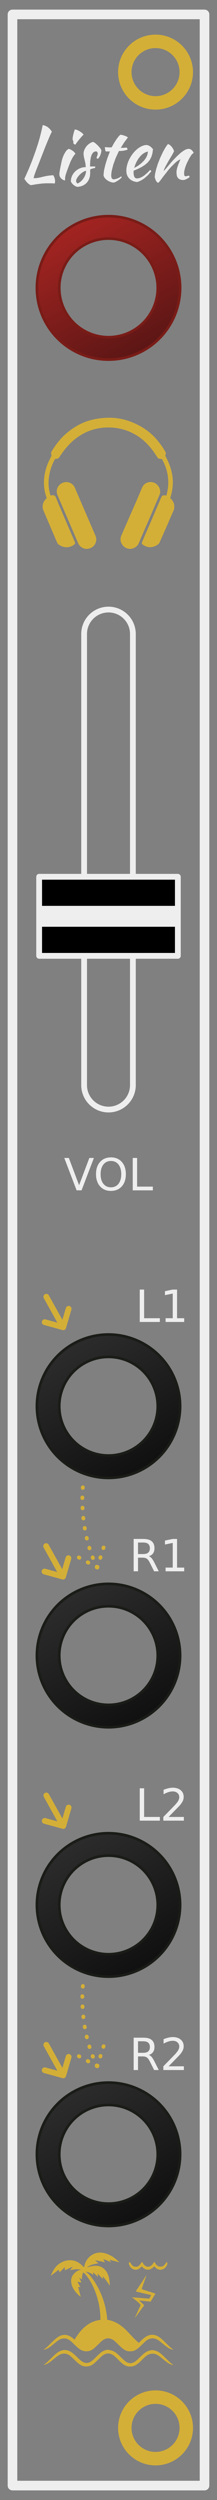 <?xml version="1.0" encoding="UTF-8" standalone="no"?>
<!-- Created with Inkscape (http://www.inkscape.org/) -->

<svg
   width="11.3mm"
   height="130mm"
   viewBox="0 0 11.3 130"
   version="1.1"
   id="svg1"
   inkscape:version="1.4.2 (2aeb623e1d, 2025-05-12)"
   sodipodi:docname="listen.svg"
   xmlns:inkscape="http://www.inkscape.org/namespaces/inkscape"
   xmlns:sodipodi="http://sodipodi.sourceforge.net/DTD/sodipodi-0.dtd"
   xmlns:xlink="http://www.w3.org/1999/xlink"
   xmlns="http://www.w3.org/2000/svg"
   xmlns:svg="http://www.w3.org/2000/svg">
  <rect x="0" y="0" width="11.3" height="130" fill="#808080" stroke="none"/>
  <sodipodi:namedview
     id="namedview1"
     pagecolor="#000000"
     bordercolor="#000000"
     borderopacity="0.25"
     inkscape:showpageshadow="2"
     inkscape:pageopacity="0.0"
     inkscape:pagecheckerboard="0"
     inkscape:deskcolor="#d1d1d1"
     inkscape:document-units="mm"
     inkscape:zoom="0.93183235"
     inkscape:cx="34.340941"
     inkscape:cy="239.31344"
     inkscape:window-width="1440"
     inkscape:window-height="891"
     inkscape:window-x="0"
     inkscape:window-y="0"
     inkscape:window-maximized="1"
     inkscape:current-layer="layer1"
     showgrid="false" />
  <defs
     id="defs1">
    <linearGradient
       id="linearGradient2"
       inkscape:collect="always">
      <stop
         style="stop-color:#5b1615;stop-opacity:1;"
         offset="0"
         id="stop1" />
      <stop
         style="stop-color:#a32421;stop-opacity:1;"
         offset="1"
         id="stop2" />
    </linearGradient>
    <linearGradient
       inkscape:collect="always"
       xlink:href="#linearGradient1078"
       id="linearGradient1081"
       gradientUnits="userSpaceOnUse"
       x1="48.48"
       y1="108.138"
       x2="44.68"
       y2="101.556" />
    <linearGradient
       id="linearGradient1078"
       inkscape:collect="always">
      <stop
         style="stop-color:#101010;stop-opacity:1;"
         offset="0"
         id="stop1078" />
      <stop
         style="stop-color:#2c2c2c;stop-opacity:1;"
         offset="1"
         id="stop1079" />
    </linearGradient>
    <linearGradient
       inkscape:collect="always"
       xlink:href="#linearGradient1078"
       id="linearGradient1081-1"
       gradientUnits="userSpaceOnUse"
       x1="48.48"
       y1="108.138"
       x2="44.68"
       y2="101.556" />
    <linearGradient
       inkscape:collect="always"
       xlink:href="#linearGradient1078"
       id="linearGradient1081-4"
       gradientUnits="userSpaceOnUse"
       x1="48.48"
       y1="108.138"
       x2="44.68"
       y2="101.556" />
    <linearGradient
       inkscape:collect="always"
       xlink:href="#linearGradient1078"
       id="linearGradient1081-6"
       gradientUnits="userSpaceOnUse"
       x1="48.48"
       y1="108.138"
       x2="44.68"
       y2="101.556" />
    <linearGradient
       inkscape:collect="always"
       xlink:href="#linearGradient2"
       id="linearGradient1081-8"
       gradientUnits="userSpaceOnUse"
       x1="48.48"
       y1="108.138"
       x2="44.68"
       y2="101.556"
       gradientTransform="translate(-40.93,-89.877)" />
  </defs>
  <g
     inkscape:label="Layer 1"
     inkscape:groupmode="layer"
     id="layer1">
    <circle
       cx="8.1"
       cy="3.75"
       r="1.6"
       id="circle985-1"
       style="fill:none;fill-opacity:1;stroke:#d4af37;stroke-width:0.7;stroke-dasharray:none;stroke-opacity:1" />
    <circle
       cx="8.1"
       cy="126.25"
       r="1.6"
       id="circle985"
       style="fill:none;fill-opacity:1;stroke:#d4af37;stroke-width:0.7;stroke-dasharray:none;stroke-opacity:1" />
    <path
       style="fill:#eeeeee;fill-opacity:1;fill-rule:evenodd;stroke:none;stroke-width:0.15;stroke-linecap:round;stroke-linejoin:round;stroke-opacity:1"
       d="M 2.775,9.11 2.829,9.221 2.86,9.324 2.869,9.422 2.864,9.484 2.85,9.542 2.716,9.532 H 2.571 2.388 L 2.182,9.544 1.929,9.576 1.604,9.629 1.52,9.586 1.43,9.511 1.348,9.416 1.268,9.299 1.362,9.093 1.494,8.794 1.662,8.381 1.861,7.833 1.978,7.473 2.067,7.173 2.144,6.867 2.227,6.5 2.37,6.544 2.49,6.612 2.595,6.706 2.703,6.844 2.624,7.003 2.509,7.27 2.363,7.625 2.197,8.051 2.034,8.47 1.893,8.826 1.793,9.098 1.763,9.205 1.755,9.268 1.865,9.264 1.966,9.251 2.082,9.229 2.231,9.193 2.371,9.161 2.497,9.138 2.626,9.123 Z"
       id="path1188" />
    <path
       style="fill:#eeeeee;fill-opacity:1;fill-rule:evenodd;stroke:none;stroke-width:0.15;stroke-linecap:round;stroke-linejoin:round;stroke-opacity:1"
       d="M 3.091,9.063 3.097,8.978 3.118,8.841 3.158,8.635 3.22,8.344 3.254,8.223 3.324,8.047 3.429,7.867 3.499,7.791 3.579,7.739 3.647,7.762 3.749,7.816 3.846,7.889 3.93,7.988 3.849,8.088 3.785,8.185 3.679,8.389 3.592,8.609 3.503,8.847 3.428,9.065 3.4,9.174 3.39,9.259 3.388,9.356 3.381,9.378 3.367,9.384 3.307,9.365 3.214,9.307 3.17,9.263 3.129,9.207 3.101,9.142 Z"
       id="path1189" />
    <path
       style="fill:#eeeeee;fill-opacity:1;fill-rule:evenodd;stroke:none;stroke-width:0.15;stroke-linecap:round;stroke-linejoin:round;stroke-opacity:1"
       d="M 3.813,7.421 3.824,7.353 3.792,7.296 3.779,7.227 3.788,7.135 3.813,7.008 3.851,6.865 3.896,6.731 3.943,6.736 4.007,6.755 4.141,6.82 4.266,6.907 4.353,6.997 4.244,7.112 4.111,7.268 3.994,7.421 3.926,7.523 3.884,7.509 3.847,7.483 3.821,7.45 Z"
       id="path1190" />
    <path
       style="fill:#eeeeee;fill-opacity:1;fill-rule:evenodd;stroke:none;stroke-width:0.15;stroke-linecap:round;stroke-linejoin:round;stroke-opacity:1"
       d="M 4.891,7.397 4.96,7.444 5.097,7.567 5.218,7.706 5.263,7.774 5.282,7.821 5.258,7.97 5.207,8.11 5.143,8.214 5.107,8.246 5.079,8.255 5.046,8.24 5.029,8.199 5.039,8.163 5.06,8.109 5.08,8.048 5.09,7.995 5.083,7.945 5.065,7.906 5.036,7.879 4.999,7.87 4.91,7.889 4.835,7.948 4.769,8.058 4.728,8.187 4.7,8.367 4.689,8.611 4.693,8.656 H 4.835 4.958 L 4.962,8.686 4.946,8.735 4.808,8.767 4.731,8.792 4.699,8.816 4.693,8.852 4.695,8.912 4.697,8.987 4.685,9.145 4.652,9.279 4.598,9.395 4.525,9.496 4.433,9.58 4.325,9.645 4.198,9.692 4.047,9.719 3.995,9.709 3.938,9.688 3.83,9.62 3.741,9.528 3.709,9.475 3.688,9.424 3.69,9.409 H 3.96 L 3.979,9.483 4.036,9.545 4.123,9.499 4.208,9.435 4.284,9.358 4.349,9.273 4.404,9.179 4.446,9.08 4.473,8.977 4.482,8.879 4.406,8.901 4.316,8.949 4.228,9.013 4.145,9.089 4.072,9.173 4.013,9.257 3.972,9.343 3.96,9.409 H 3.69 L 3.704,9.282 3.749,9.147 3.82,9.024 3.913,8.915 4.026,8.824 4.159,8.751 4.305,8.704 4.466,8.688 4.448,8.502 4.408,8.325 4.368,8.158 4.349,7.997 4.36,7.896 4.391,7.794 4.439,7.697 4.5,7.608 4.574,7.529 4.659,7.462 4.753,7.41 4.848,7.378 Z"
       id="path1191" />
    <path
       style="fill:#eeeeee;fill-opacity:1;fill-rule:evenodd;stroke:none;stroke-width:0.15;stroke-linecap:round;stroke-linejoin:round;stroke-opacity:1"
       d="M 5.508,7.875 5.492,7.845 5.474,7.778 5.459,7.649 5.648,7.664 H 5.814 L 5.937,7.443 6.065,7.242 6.182,7.087 6.267,7.005 6.364,7.019 6.482,7.054 6.592,7.099 6.66,7.147 6.465,7.409 6.29,7.686 h 0.153 L 6.599,7.673 6.63,7.722 6.641,7.782 6.516,7.821 6.367,7.846 6.191,7.854 6.024,8.217 5.899,8.564 5.819,8.878 5.798,9.023 5.791,9.144 5.807,9.245 5.849,9.302 5.916,9.33 6.027,9.308 6.131,9.274 6.228,9.227 6.312,9.169 6.339,9.225 6.261,9.303 6.142,9.39 6.018,9.462 5.927,9.495 5.834,9.486 5.738,9.457 5.647,9.414 5.566,9.363 5.495,9.302 5.44,9.236 5.402,9.164 5.391,9.098 5.415,8.869 5.485,8.568 5.591,8.227 5.723,7.875 Z"
       id="path1192" />
    <path
       style="fill:#eeeeee;fill-opacity:1;fill-rule:evenodd;stroke:none;stroke-width:0.15;stroke-linecap:round;stroke-linejoin:round;stroke-opacity:1"
       d="M 7.749,7.569 7.857,7.638 7.967,7.754 7.937,7.978 7.883,8.157 7.801,8.315 7.689,8.452 7.552,8.57 7.381,8.681 7.191,8.778 6.958,8.878 6.956,8.925 6.955,8.976 6.962,9.078 6.988,9.177 7.011,9.218 7.041,9.25 7.079,9.271 7.128,9.279 7.229,9.268 7.328,9.233 7.424,9.183 7.515,9.122 7.682,8.978 7.819,8.836 7.884,8.9 7.703,9.111 7.512,9.277 7.372,9.369 7.245,9.431 7.128,9.468 6.962,9.431 6.829,9.367 6.722,9.277 6.641,9.162 6.593,9.035 6.577,8.889 6.587,8.734 H 6.989 L 7.183,8.623 7.349,8.498 7.491,8.361 7.606,8.205 7.676,8.046 7.706,7.879 7.605,7.906 7.495,7.962 7.39,8.04 7.289,8.144 7.198,8.264 7.113,8.409 7.043,8.565 6.989,8.734 H 6.587 v -2e-4 L 6.62,8.573 6.672,8.415 6.741,8.263 6.825,8.117 6.922,7.981 7.031,7.855 7.145,7.75 7.268,7.661 7.391,7.595 7.518,7.552 7.642,7.538 Z"
       id="path1193" />
    <path
       style="fill:#eeeeee;fill-opacity:1;fill-rule:evenodd;stroke:none;stroke-width:0.15;stroke-linecap:round;stroke-linejoin:round;stroke-opacity:1"
       d="M 8.751,7.489 8.843,7.535 8.936,7.625 9.012,7.736 9.065,7.857 9.015,7.963 8.936,8.102 8.762,8.394 8.606,8.676 8.547,8.806 8.524,8.897 8.659,8.747 8.802,8.577 8.932,8.422 9.027,8.318 9.197,8.142 9.403,7.952 9.512,7.869 9.62,7.801 9.729,7.753 9.82,7.738 9.911,7.755 9.984,7.806 10.044,7.876 10.088,7.946 10.06,7.967 9.979,8.04 9.86,8.226 9.731,8.482 9.674,8.621 9.627,8.762 9.596,8.902 9.586,9.021 9.594,9.106 9.611,9.142 9.639,9.161 9.68,9.168 9.767,9.149 9.839,9.131 9.864,9.164 9.873,9.208 9.801,9.261 9.714,9.31 9.626,9.348 9.548,9.363 9.444,9.354 9.369,9.331 9.305,9.293 9.259,9.246 9.226,9.189 9.204,9.119 9.189,8.962 9.197,8.86 9.227,8.726 9.291,8.541 9.397,8.282 9.295,8.335 9.202,8.398 9.091,8.497 8.92,8.669 8.772,8.834 8.483,9.205 8.337,9.403 8.275,9.475 8.23,9.511 8.161,9.456 8.113,9.384 8.056,9.216 8.077,9.034 8.133,8.79 8.222,8.509 8.339,8.214 8.485,7.902 8.602,7.693 8.714,7.526 Z"
       id="path1194" />
    <path
       style="fill:#eeeeee;fill-opacity:1;fill-rule:evenodd;stroke:none;stroke-width:0.15;stroke-linecap:round;stroke-linejoin:round;stroke-opacity:1"
       d="m 7.277,67.058 h 0.228 v 1.49 h 0.819 v 0.194 H 7.277 Z"
       id="path1195" />
    <path
       style="fill:#eeeeee;fill-opacity:1;fill-rule:evenodd;stroke:none;stroke-width:0.15;stroke-linecap:round;stroke-linejoin:round;stroke-opacity:1"
       d="m 8.623,68.547 h 0.372 v -1.283 l -0.405,0.084 v -0.206 l 0.402,-0.084 h 0.228 v 1.49 h 0.372 v 0.194 H 8.623 Z"
       id="path1196" />
    <path
       style="fill:#eeeeee;fill-opacity:1;fill-rule:evenodd;stroke:none;stroke-width:0.15;stroke-linecap:round;stroke-linejoin:round;stroke-opacity:1"
       d="m 3.989,61.897 -0.642,-1.683 h 0.238 l 0.533,1.417 0.534,-1.417 h 0.237 l -0.641,1.683 z"
       id="path1197" />
    <path
       style="fill:#eeeeee;fill-opacity:1;fill-rule:evenodd;stroke:none;stroke-width:0.15;stroke-linecap:round;stroke-linejoin:round;stroke-opacity:1"
       d="m 5.918,60.192 0.125,0.029 0.111,0.048 0.1,0.066 0.09,0.085 0.074,0.098 0.058,0.11 0.043,0.125 0.027,0.142 0.009,0.162 -0.009,0.161 -0.027,0.142 L 6.476,61.484 6.418,61.594 6.344,61.692 6.254,61.776 6.154,61.842 6.043,61.889 5.918,61.919 5.778,61.929 5.637,61.919 5.512,61.89 5.4,61.842 5.3,61.777 5.21,61.692 5.136,61.595 5.078,61.484 5.035,61.36 5.007,61.218 4.998,61.056 h 0.24 l 0.01,0.16 0.029,0.134 0.045,0.113 0.061,0.095 0.08,0.081 0.09,0.057 L 5.658,61.73 5.778,61.742 5.898,61.73 6.002,61.695 6.092,61.639 6.171,61.558 6.231,61.463 6.276,61.35 6.305,61.216 6.316,61.056 6.305,60.896 6.276,60.761 6.231,60.648 6.171,60.553 6.092,60.472 6.002,60.416 5.898,60.381 5.778,60.369 5.658,60.381 5.554,60.415 5.463,60.472 5.384,60.553 5.323,60.648 5.277,60.761 5.248,60.896 5.238,61.056 H 4.998 l 0.009,-0.162 0.027,-0.142 0.043,-0.125 0.059,-0.11 0.074,-0.098 0.09,-0.085 0.1,-0.066 0.112,-0.047 0.125,-0.029 0.141,-0.01 z"
       id="path1198" />
    <path
       style="fill:#eeeeee;fill-opacity:1;fill-rule:evenodd;stroke:none;stroke-width:0.15;stroke-linecap:round;stroke-linejoin:round;stroke-opacity:1"
       d="m 6.912,60.214 h 0.228 v 1.49 h 0.819 v 0.194 H 6.912 Z"
       id="path1199" />
    <path
       style="fill:#eeeeee;fill-opacity:1;fill-rule:evenodd;stroke:none;stroke-width:0.15;stroke-linecap:round;stroke-linejoin:round;stroke-opacity:1"
       d="m 7.62,105.967 0.117,0.025 0.093,0.038 0.073,0.049 0.06,0.065 0.044,0.08 0.028,0.099 0.01,0.121 -0.009,0.104 -0.025,0.087 -0.04,0.073 -0.056,0.062 -0.071,0.049 -0.089,0.035 0.069,0.037 0.073,0.069 0.066,0.09 0.073,0.132 0.231,0.459 H 8.026 l -0.215,-0.43 -0.062,-0.11 -0.053,-0.071 -0.047,-0.042 -0.055,-0.029 -0.07,-0.019 -0.089,-0.007 H 7.187 v 0.709 H 6.96 v -0.896 h 0.228 0.286 l 0.107,-0.01 0.081,-0.026 0.061,-0.04 0.045,-0.056 0.029,-0.073 0.01,-0.095 -0.01,-0.095 -0.029,-0.073 -0.045,-0.056 -0.06,-0.04 -0.081,-0.026 -0.107,-0.01 H 7.187 v 0.6 H 6.96 v -0.787 h 0.514 z"
       id="path1200" />
    <path
       style="fill:#eeeeee;fill-opacity:1;fill-rule:evenodd;stroke:none;stroke-width:0.15;stroke-linecap:round;stroke-linejoin:round;stroke-opacity:1"
       d="m 8.78,107.447 h 0.795 v 0.194 H 8.506 v -0.194 l 0.353,-0.36 0.281,-0.291 0.098,-0.121 0.055,-0.087 0.033,-0.086 0.011,-0.081 -0.011,-0.085 -0.031,-0.072 -0.052,-0.061 -0.067,-0.046 -0.081,-0.028 -0.097,-0.01 -0.108,0.009 -0.118,0.028 -0.119,0.045 -0.135,0.067 v -0.232 l 0.136,-0.049 0.121,-0.033 0.117,-0.021 0.101,-0.007 0.131,0.009 0.111,0.026 0.095,0.041 0.081,0.055 0.068,0.071 0.048,0.08 0.029,0.092 0.01,0.106 -0.01,0.101 -0.029,0.096 -0.05,0.094 -0.091,0.125 -0.179,0.189 z"
       id="path1201" />
    <path
       style="fill:#eeeeee;fill-opacity:1;fill-rule:evenodd;stroke:none;stroke-width:0.15;stroke-linecap:round;stroke-linejoin:round;stroke-opacity:1"
       d="m 7.277,92.991 h 0.228 v 1.49 H 8.324 V 94.674 H 7.277 Z"
       id="path1202" />
    <path
       style="fill:#eeeeee;fill-opacity:1;fill-rule:evenodd;stroke:none;stroke-width:0.15;stroke-linecap:round;stroke-linejoin:round;stroke-opacity:1"
       d="M 8.78,94.481 H 9.575 V 94.674 H 8.506 V 94.481 L 8.859,94.121 9.14,93.83 9.239,93.709 9.293,93.622 9.326,93.536 9.337,93.455 9.326,93.37 9.295,93.298 9.242,93.237 9.175,93.191 9.095,93.162 l -0.097,-0.01 -0.108,0.009 -0.118,0.028 -0.119,0.045 -0.135,0.067 v -0.232 l 0.136,-0.049 0.121,-0.033 0.117,-0.021 0.101,-0.007 0.131,0.009 0.111,0.026 0.095,0.041 0.081,0.055 0.068,0.071 0.048,0.08 0.029,0.092 0.01,0.106 L 9.556,93.54 9.527,93.635 9.476,93.73 9.385,93.855 9.206,94.043 Z"
       id="path1203" />
    <path
       style="fill:#eeeeee;fill-opacity:1;fill-rule:evenodd;stroke:none;stroke-width:0.15;stroke-linecap:round;stroke-linejoin:round;stroke-opacity:1"
       d="m 7.62,80.034 0.117,0.025 0.093,0.038 0.073,0.049 0.06,0.065 0.044,0.08 0.028,0.099 0.01,0.121 -0.009,0.104 -0.025,0.087 -0.04,0.073 -0.056,0.062 -0.071,0.049 -0.089,0.035 0.069,0.037 0.073,0.069 0.066,0.09 0.073,0.132 0.231,0.459 H 8.026 L 7.81,81.277 7.749,81.167 7.695,81.095 7.649,81.053 7.594,81.024 7.524,81.005 7.435,80.998 H 7.187 v 0.709 H 6.96 V 80.811 H 7.187 7.473 L 7.581,80.801 7.661,80.775 7.722,80.734 7.767,80.678 7.796,80.605 7.806,80.51 7.796,80.415 7.767,80.342 7.722,80.286 7.662,80.247 7.581,80.221 7.473,80.211 H 7.187 v 0.6 H 6.96 v -0.787 h 0.514 z"
       id="path1204" />
    <path
       style="fill:#eeeeee;fill-opacity:1;fill-rule:evenodd;stroke:none;stroke-width:0.15;stroke-linecap:round;stroke-linejoin:round;stroke-opacity:1"
       d="m 8.623,81.514 h 0.372 v -1.283 l -0.405,0.084 v -0.206 l 0.402,-0.084 h 0.228 v 1.49 h 0.372 v 0.193 H 8.623 Z"
       id="path1205" />
    <path
       d="M 2.402,80.397 3.282,81.985"
       id="path1188-5"
       style="fill:none;stroke:#d4af37;stroke-width:0.3;stroke-linecap:round;stroke-linejoin:round;stroke-opacity:1" />
    <path
       d="m 3.292,107.918 0.282,-0.96"
       id="path1189-9"
       style="fill:none;stroke:#d4af37;stroke-width:0.3;stroke-linecap:round;stroke-linejoin:round;stroke-opacity:1" />
    <path
       d="M 2.412,93.364 3.292,94.951"
       id="path1190-4"
       style="fill:none;stroke:#d4af37;stroke-width:0.3;stroke-linecap:round;stroke-linejoin:round;stroke-opacity:1" />
    <path
       d="M 3.292,107.918 2.328,107.652"
       id="path1191-8"
       style="fill:none;stroke:#d4af37;stroke-width:0.3;stroke-linecap:round;stroke-linejoin:round;stroke-opacity:1" />
    <path
       d="M 2.412,67.431 3.292,69.018"
       id="path1192-4"
       style="fill:none;stroke:#d4af37;stroke-width:0.3;stroke-linecap:round;stroke-linejoin:round;stroke-opacity:1" />
    <path
       d="M 3.292,69.018 2.328,68.752"
       id="path1193-6"
       style="fill:none;stroke:#d4af37;stroke-width:0.3;stroke-linecap:round;stroke-linejoin:round;stroke-opacity:1" />
    <path
       style="fill:#d4af37;fill-opacity:1;fill-rule:evenodd;stroke:none;stroke-width:0.3;stroke-linecap:round;stroke-linejoin:round;stroke-opacity:1"
       d="m 3.474,25.067 0.023,0.002 0.023,0.003 0.023,0.004 0.023,0.005 0.022,0.006 0.022,0.007 0.022,0.008 0.021,0.009 0.021,0.01 0.02,0.011 0.02,0.012 0.019,0.013 0.019,0.014 0.018,0.015 0.017,0.016 0.017,0.017 0.016,0.018 0.015,0.018 0.014,0.019 0.013,0.02 0.012,0.021 0.011,0.022 0.01,0.022 1.079,2.505 0.009,0.023 0.008,0.023 0.007,0.023 0.005,0.023 0.004,0.024 0.003,0.024 0.002,0.024 7e-4,0.023 -4e-4,0.023 -0.002,0.023 -0.003,0.023 -0.004,0.023 -0.005,0.023 -0.006,0.022 -0.007,0.022 -0.008,0.022 -0.009,0.021 -0.01,0.021 -0.011,0.02 -0.012,0.02 -0.013,0.019 -0.014,0.019 -0.015,0.018 -0.016,0.017 -0.017,0.017 -0.018,0.016 -0.018,0.015 -0.019,0.014 -0.02,0.013 -0.021,0.012 -0.022,0.011 -0.022,0.01 -0.019,0.008 -0.023,0.009 -0.023,0.008 L 4.635,28.526 4.612,28.532 4.588,28.536 4.565,28.539 4.542,28.541 4.518,28.541 4.495,28.541 4.471,28.54 4.448,28.537 4.426,28.533 4.403,28.528 4.381,28.522 4.359,28.515 4.337,28.507 4.316,28.498 4.295,28.488 4.275,28.477 4.255,28.465 4.236,28.452 4.217,28.438 4.199,28.424 4.182,28.408 4.165,28.391 4.15,28.374 4.135,28.355 4.12,28.336 4.107,28.316 4.095,28.295 4.084,28.273 4.073,28.251 2.994,25.746 2.985,25.723 2.977,25.7 2.97,25.676 2.965,25.653 2.961,25.629 2.958,25.606 2.956,25.582 l -8e-4,-0.024 4e-4,-0.023 0.002,-0.023 0.003,-0.023 0.004,-0.023 0.005,-0.023 0.006,-0.022 0.007,-0.022 0.008,-0.022 0.009,-0.021 0.01,-0.021 0.011,-0.02 0.012,-0.02 0.013,-0.019 0.014,-0.019 0.015,-0.018 0.016,-0.017 0.017,-0.017 0.018,-0.016 0.018,-0.015 0.019,-0.014 0.02,-0.013 0.021,-0.012 0.022,-0.011 0.022,-0.01 0.019,-0.008 0.023,-0.009 0.023,-0.008 0.023,-0.007 0.023,-0.005 0.024,-0.004 0.024,-0.003 0.024,-0.002 0.023,-8e-4 z"
       id="path1194-9" />
    <path
       style="fill:#d4af37;fill-opacity:1;fill-rule:evenodd;stroke:none;stroke-width:0.3;stroke-linecap:round;stroke-linejoin:round;stroke-opacity:1"
       d="m 5.212,117.135 0.014,3e-4 0.014,5e-4 0.014,7e-4 0.013,8e-4 0.059,0.005 0.058,0.009 0.057,0.012 0.057,0.015 0.056,0.018 0.055,0.02 0.054,0.023 0.053,0.025 0.052,0.027 0.051,0.029 0.05,0.031 0.049,0.033 0.048,0.035 0.046,0.036 0.045,0.037 0.044,0.039 0.029,0.026 0.014,0.013 0.014,0.013 0.014,0.014 0.014,0.014 0.013,0.014 0.013,0.014 -0.253,-0.067 -0.127,-0.033 -0.127,-0.031 0.009,0.016 0.009,0.016 0.009,0.016 0.009,0.016 0.019,0.031 0.019,0.031 -0.1,-0.044 -0.05,-0.021 -0.05,-0.021 -0.05,-0.02 -0.051,-0.019 -0.051,-0.019 -0.052,-0.018 0.01,0.022 0.011,0.021 0.022,0.042 0.011,0.021 0.011,0.021 0.01,0.021 0.01,0.022 -0.063,-0.018 -0.063,-0.016 -0.064,-0.015 -0.064,-0.013 -0.257,-0.049 0.044,0.041 0.044,0.041 0.044,0.041 0.044,0.041 -0.082,0.012 -0.081,0.014 -0.04,0.008 -0.039,0.009 -0.039,0.01 -0.038,0.011 -0.038,0.013 -0.037,0.014 -0.037,0.016 -0.036,0.018 -0.036,0.02 -0.035,0.022 -0.034,0.024 -0.034,0.026 0.058,-0.018 0.058,-0.017 0.058,-0.015 0.058,-0.013 0.058,-0.011 0.029,-0.005 0.029,-0.004 0.03,-0.003 0.03,-0.002 0.03,-0.002 0.03,-8e-4 0.034,3e-4 0.033,0.002 0.032,0.003 0.032,0.005 0.031,0.006 0.03,0.007 0.029,0.009 0.029,0.011 0.028,0.012 0.028,0.014 0.027,0.015 0.026,0.017 0.026,0.018 0.025,0.02 0.025,0.022 0.025,0.023 0.039,0.042 0.035,0.045 0.032,0.047 0.028,0.049 0.025,0.051 0.022,0.053 0.019,0.054 0.016,0.055 0.013,0.056 0.011,0.057 0.009,0.057 0.007,0.057 0.005,0.057 0.004,0.057 0.003,0.112 -0.021,-0.032 -0.021,-0.032 -0.021,-0.032 -0.021,-0.032 -0.022,-0.032 -0.022,-0.031 -0.022,-0.031 -0.023,-0.031 -0.023,-0.031 -0.023,-0.03 -0.024,-0.03 -0.024,-0.03 -0.024,-0.03 -0.024,-0.029 -0.025,-0.029 -0.025,-0.029 0.002,0.037 0.003,0.036 0.002,0.037 0.001,0.018 8e-4,0.018 -0.279,-0.281 0.003,0.021 0.003,0.021 0.005,0.042 0.004,0.042 0.005,0.042 -0.006,-0.005 -0.006,-0.005 -0.012,-0.01 -0.011,-0.011 -0.011,-0.011 -0.022,-0.022 -0.011,-0.011 -0.011,-0.011 -0.04,-0.037 -0.04,-0.037 -0.04,-0.037 -0.041,-0.037 0.001,0.017 0.001,0.017 0.002,0.033 0.002,0.033 0.002,0.033 -0.052,-0.036 -0.024,-0.016 -0.023,-0.014 -0.023,-0.013 -0.022,-0.012 -0.022,-0.011 -0.022,-0.01 -0.022,-0.009 -0.023,-0.009 -0.024,-0.008 -0.025,-0.008 -0.027,-0.007 -0.028,-0.007 -0.03,-0.006 -0.032,-0.006 0.019,0.013 0.018,0.013 0.018,0.014 0.018,0.014 0.018,0.014 0.017,0.015 0.017,0.015 0.017,0.015 0.021,0.02 0.021,0.021 0.021,0.021 0.02,0.022 0.02,0.022 0.019,0.023 0.038,0.047 0.036,0.048 0.035,0.048 0.034,0.049 0.033,0.049 0.014,0.022 0.014,0.022 0.014,0.022 0.014,0.022 0.014,0.022 0.014,0.022 0.013,0.022 0.013,0.022 0.013,0.022 0.013,0.022 0.013,0.023 0.013,0.023 0.013,0.023 0.013,0.023 0.012,0.023 0.012,0.023 0.012,0.023 0.012,0.023 0.012,0.023 0.012,0.023 0.011,0.023 0.011,0.023 0.011,0.024 0.011,0.024 0.011,0.024 0.011,0.024 0.011,0.024 0.011,0.024 0.01,0.024 0.01,0.024 0.01,0.024 0.01,0.024 0.01,0.024 0.009,0.024 0.009,0.024 0.009,0.024 0.009,0.024 0.009,0.025 0.009,0.025 0.009,0.025 0.009,0.025 0.008,0.025 0.008,0.025 0.008,0.025 0.008,0.025 0.008,0.025 0.008,0.025 0.007,0.025 0.007,0.025 0.007,0.025 0.007,0.025 0.007,0.025 0.007,0.025 0.006,0.025 0.006,0.025 0.006,0.025 0.006,0.025 0.006,0.025 0.006,0.025 0.005,0.025 0.005,0.025 0.005,0.026 0.005,0.025 0.005,0.026 0.011,0.06 0.011,0.061 0.01,0.061 0.009,0.061 0.007,0.061 0.006,0.061 0.005,0.061 0.003,0.061 0.072,0.013 0.07,0.016 0.068,0.019 0.067,0.022 0.065,0.025 0.064,0.027 0.062,0.03 0.061,0.032 0.059,0.035 0.058,0.037 0.057,0.04 0.056,0.042 0.055,0.044 0.054,0.046 0.053,0.048 0.052,0.05 0.045,0.045 0.044,0.045 0.087,0.092 0.086,0.093 0.087,0.092 0.046,0.048 0.047,0.048 0.024,0.024 0.024,0.023 0.024,0.023 0.024,0.023 0.016,0.015 0.017,0.015 0.034,0.03 0.034,0.029 0.034,0.03 0.007,-0.007 0.006,-0.006 0.012,-0.011 0.006,-0.006 0.007,-0.006 0.008,-0.007 0.009,-0.008 0.062,-0.06 0.059,-0.055 0.026,-0.024 0.022,-0.02 0.018,-0.016 0.013,-0.011 0.051,-0.039 0.05,-0.034 0.05,-0.03 0.05,-0.025 0.025,-0.011 0.025,-0.01 0.025,-0.008 0.025,-0.007 0.025,-0.006 0.025,-0.005 0.025,-0.004 0.025,-0.003 0.025,-0.001 0.025,-3e-4 0.025,9e-4 0.025,0.002 0.025,0.003 0.025,0.004 0.025,0.005 0.025,0.007 0.025,0.008 0.025,0.009 0.051,0.021 0.051,0.026 0.051,0.031 0.031,0.021 0.031,0.022 0.032,0.026 0.036,0.031 0.042,0.038 0.05,0.047 0.06,0.058 0.073,0.071 0.077,0.075 0.062,0.06 0.049,0.047 0.021,0.019 0.019,0.017 0.017,0.015 0.015,0.013 0.014,0.012 0.013,0.011 0.013,0.01 0.013,0.009 0.013,0.009 0.013,0.009 0.016,0.01 0.006,0.004 0.005,0.004 0.004,0.003 0.003,0.003 0.001,0.001 0.001,0.001 9e-4,9e-4 8e-4,8e-4 5e-4,7e-4 3e-4,7e-4 10e-5,6e-4 v 2e-4 l -10e-5,2e-4 -10e-5,3e-4 -1e-4,2e-4 -5e-4,3e-4 -6e-4,3e-4 -8e-4,3e-4 -9e-4,2e-4 -0.001,1e-4 -0.003,2e-4 -0.003,10e-5 H 9.004 l -0.016,-7e-4 -0.017,-0.002 -0.018,-0.003 -0.018,-0.005 -0.019,-0.006 -0.02,-0.008 -0.021,-0.009 L 8.853,122.14 8.83,122.128 8.806,122.115 8.781,122.1 8.755,122.084 8.729,122.066 8.701,122.047 8.672,122.026 8.642,122.004 8.588,121.963 8.537,121.923 8.495,121.889 8.479,121.876 8.466,121.865 8.436,121.838 8.407,121.814 8.379,121.79 8.352,121.769 8.326,121.749 8.302,121.731 8.277,121.714 8.254,121.698 8.231,121.684 8.209,121.671 8.187,121.66 8.165,121.649 l -0.022,-0.01 -0.022,-0.009 -0.022,-0.008 -0.022,-0.007 -0.033,-0.008 -0.033,-0.006 -0.033,-0.004 -0.033,-10e-4 -0.033,9e-4 -0.033,0.003 -0.033,0.006 -0.033,0.008 -0.032,0.01 -0.032,0.013 -0.032,0.015 -0.032,0.017 -0.031,0.019 -0.031,0.021 -0.03,0.024 -0.03,0.026 -0.027,0.025 -0.045,0.043 -0.118,0.115 -0.036,0.035 -0.033,0.032 -0.031,0.029 -0.03,0.027 -0.028,0.025 -0.027,0.022 -0.026,0.02 -0.025,0.018 -0.024,0.017 -0.023,0.015 -0.023,0.014 -0.023,0.012 -0.023,0.011 -0.023,0.01 -0.023,0.009 -0.024,0.008 -0.017,0.005 -0.016,0.004 -0.016,0.004 -0.016,0.003 -0.018,0.002 -0.02,0.002 -0.023,0.001 -0.027,0.001 -0.021,7e-4 -0.02,3e-4 -0.019,-10e-5 -0.017,-5e-4 -0.017,-0.001 -0.016,-0.001 -0.015,-0.002 -0.015,-0.003 -0.015,-0.003 -0.015,-0.004 -0.015,-0.005 -0.015,-0.005 -0.016,-0.006 -0.017,-0.007 -0.018,-0.008 -0.018,-0.009 -0.019,-0.01 -0.019,-0.01 -0.018,-0.01 -0.018,-0.011 -0.018,-0.012 -0.018,-0.013 -0.019,-0.014 -0.02,-0.015 -0.021,-0.017 -0.022,-0.019 -0.048,-0.044 -0.056,-0.053 -0.065,-0.064 -0.067,-0.066 -0.055,-0.053 -0.024,-0.022 -0.022,-0.02 -0.02,-0.018 -0.018,-0.016 -0.017,-0.014 -0.016,-0.013 -0.015,-0.011 -0.015,-0.01 -0.015,-0.009 -0.015,-0.009 -0.015,-0.008 -0.016,-0.008 -0.024,-0.011 -0.024,-0.01 -0.023,-0.009 -0.023,-0.007 -0.022,-0.006 -0.022,-0.005 -0.022,-0.003 -0.022,-0.002 -0.022,-4e-4 -0.022,0.001 -0.023,0.002 -0.023,0.004 -0.023,0.005 -0.024,0.006 -0.025,0.008 -0.025,0.009 -0.017,0.007 -0.016,0.007 -0.016,0.008 -0.017,0.009 -0.017,0.011 -0.018,0.012 -0.019,0.014 -0.021,0.017 -0.023,0.019 -0.025,0.022 -0.059,0.054 -0.072,0.069 -0.089,0.086 -0.059,0.057 -0.026,0.025 -0.025,0.023 -0.023,0.021 -0.022,0.019 -0.021,0.017 -0.02,0.016 -0.019,0.014 -0.019,0.013 -0.018,0.012 -0.018,0.011 -0.018,0.01 -0.018,0.009 -0.018,0.009 -0.019,0.008 -0.019,0.007 -0.02,0.007 -0.021,0.006 -0.021,0.006 -0.022,0.005 -0.022,0.004 -0.023,0.003 -0.023,0.002 -0.023,0.002 -0.023,10e-4 -0.023,3e-4 -0.022,-4e-4 L 4.438,122.265 4.417,122.263 4.396,122.26 4.377,122.256 4.367,122.254 4.356,122.251 4.344,122.248 4.332,122.244 4.319,122.24 4.307,122.236 4.295,122.232 4.284,122.228 4.262,122.219 4.24,122.209 4.219,122.198 4.198,122.187 4.176,122.174 4.155,122.16 4.132,122.144 4.109,122.127 4.085,122.108 4.059,122.087 4.032,122.063 l -0.029,-0.026 -0.065,-0.06 -0.075,-0.072 -0.061,-0.06 -0.027,-0.026 -0.025,-0.024 -0.023,-0.021 -0.021,-0.019 -0.009,-0.007 h 0.274 l 0.046,0.045 -0.037,-0.036 -0.009,-0.008 H 3.697 l -0.011,-0.01 -0.018,-0.015 -0.017,-0.014 -0.007,-0.005 h 0.281 l 0.034,0.033 -0.015,-0.014 -0.02,-0.019 H 3.643 l -0.01,-0.007 -0.016,-0.011 -0.015,-0.01 -0.015,-0.009 -0.015,-0.008 -0.015,-0.008 -0.015,-0.007 -0.013,-0.006 -0.012,-0.005 -0.012,-0.005 -0.012,-0.005 -0.012,-0.004 -0.012,-0.004 -0.011,-0.003 -0.011,-0.003 -0.012,-0.002 -0.012,-0.002 -0.012,-0.002 -0.012,-10e-4 -0.013,-0.001 -0.013,-9e-4 -0.014,-6e-4 -0.014,-4e-4 -0.029,2e-4 -0.028,0.002 -0.027,0.003 -0.027,0.005 -0.027,0.007 -0.028,0.009 -0.028,0.011 -0.029,0.014 -0.03,0.016 -0.031,0.019 -0.033,0.021 -0.035,0.024 -0.037,0.027 -0.039,0.03 -0.042,0.034 -0.044,0.037 -0.085,0.07 -0.039,0.031 -0.036,0.028 -0.034,0.026 -0.032,0.024 -0.031,0.022 -0.029,0.019 -0.028,0.017 -0.026,0.015 -0.025,0.014 -0.024,0.012 -0.023,0.01 -0.022,0.009 -0.022,0.007 -0.021,0.006 -0.017,0.004 -0.014,0.004 -0.012,0.003 -0.01,0.002 -0.008,0.001 -0.003,4e-4 -0.003,10e-5 -0.002,-10e-5 -0.002,-3e-4 -0.002,-5e-4 -9e-4,-7e-4 -5e-4,-9e-4 v -10e-4 l 5e-4,-0.001 10e-4,-0.001 0.001,-0.002 0.002,-0.002 0.005,-0.005 0.007,-0.006 0.009,-0.007 0.011,-0.008 0.013,-0.009 0.026,-0.018 0.023,-0.017 0.024,-0.02 0.029,-0.025 0.037,-0.034 0.048,-0.046 0.145,-0.142 0.066,-0.064 0.056,-0.054 0.048,-0.045 0.041,-0.037 0.019,-0.016 0.018,-0.015 0.017,-0.014 0.016,-0.013 0.016,-0.012 0.015,-0.011 0.015,-0.011 0.015,-0.011 0.044,-0.028 0.044,-0.024 0.044,-0.021 0.044,-0.017 0.044,-0.013 0.044,-0.01 0.044,-0.006 0.044,-0.003 0.044,9e-4 0.044,0.005 0.044,0.008 0.044,0.012 0.043,0.015 0.043,0.019 0.043,0.022 0.043,0.026 0.03,0.02 0.032,0.024 0.035,0.028 0.037,0.032 0.04,0.036 0.041,0.038 -0.005,-0.004 -0.031,-0.029 0.03,-0.049 0.03,-0.048 0.031,-0.048 0.032,-0.047 0.032,-0.047 0.033,-0.046 0.034,-0.046 0.035,-0.045 0.053,-0.065 0.055,-0.062 0.057,-0.06 0.059,-0.057 0.061,-0.054 0.063,-0.051 0.065,-0.048 0.067,-0.044 0.069,-0.041 0.071,-0.037 0.073,-0.033 0.075,-0.029 0.078,-0.025 0.08,-0.021 0.082,-0.017 0.084,-0.012 -8e-4,-0.074 -0.002,-0.074 -0.003,-0.074 -0.005,-0.074 -0.006,-0.074 L 5.206,120.189 5.197,120.115 5.187,120.042 5.171,119.938 5.152,119.832 5.129,119.725 5.103,119.617 5.073,119.508 5.041,119.399 5.005,119.291 4.966,119.183 4.925,119.076 4.88,118.971 4.832,118.868 4.782,118.768 4.729,118.671 l -0.056,-0.094 -0.059,-0.09 -0.061,-0.086 -0.024,-0.031 -0.024,-0.032 -0.025,-0.031 -0.013,-0.015 -0.013,-0.015 -0.013,-0.015 -0.014,-0.015 -0.014,-0.014 -0.014,-0.014 -0.015,-0.014 -0.015,-0.013 -0.015,-0.013 -0.015,-0.012 -0.012,0.022 -0.011,0.022 -0.009,0.022 -0.008,0.023 -0.007,0.023 -0.006,0.023 -0.005,0.023 -0.004,0.023 -0.003,0.024 -0.003,0.024 -0.002,0.024 -0.001,0.024 -0.001,0.049 -2e-4,0.05 -0.008,-0.008 -0.008,-0.007 -0.009,-0.007 -0.009,-0.007 -0.018,-0.014 -0.018,-0.013 -0.018,-0.013 -0.018,-0.013 -0.037,-0.025 0.014,0.032 0.015,0.032 0.03,0.064 0.029,0.064 0.014,0.032 0.013,0.032 -0.052,-0.01 -0.052,-0.011 -0.051,-0.011 -0.051,-0.012 0.018,0.037 0.019,0.037 0.019,0.037 0.02,0.037 0.02,0.037 0.021,0.036 0.042,0.072 -0.015,-0.004 -0.015,-0.004 -0.031,-0.007 -0.031,-0.007 -0.015,-0.004 -0.015,-0.004 0.065,0.262 0.034,0.131 0.036,0.13 -0.007,-0.005 -0.007,-0.005 -0.007,-0.005 -0.007,-0.005 -0.007,-0.005 -0.007,-0.005 -0.013,-0.011 -0.013,-0.011 -0.013,-0.011 -0.025,-0.023 -0.029,-0.027 -0.029,-0.028 -0.028,-0.029 -0.028,-0.029 -0.027,-0.03 -0.026,-0.031 -0.025,-0.032 -0.024,-0.033 -0.023,-0.033 -0.022,-0.034 -0.02,-0.035 -0.019,-0.035 -0.018,-0.036 -0.016,-0.037 -0.014,-0.038 -0.013,-0.038 -0.008,-0.029 -0.007,-0.029 -0.006,-0.03 -0.005,-0.03 -0.004,-0.03 -0.002,-0.03 -10e-4,-0.03 3e-4,-0.03 0.002,-0.03 0.003,-0.03 0.005,-0.029 0.007,-0.029 0.008,-0.029 0.01,-0.028 0.012,-0.028 0.014,-0.027 0.013,-0.022 0.014,-0.022 0.015,-0.021 0.016,-0.021 0.017,-0.021 0.018,-0.02 0.019,-0.02 0.019,-0.019 0.02,-0.018 0.021,-0.018 0.021,-0.017 0.022,-0.015 0.022,-0.015 0.022,-0.013 0.023,-0.012 0.023,-0.011 0.019,-0.008 0.019,-0.007 0.019,-0.007 0.02,-0.006 0.079,-0.023 -0.036,-0.005 -0.036,-0.004 -0.036,-0.003 -0.036,-0.002 L 4.044,118 h -0.036 l -0.036,0.001 -0.036,0.002 -0.036,0.003 -0.036,0.004 -0.036,0.005 -0.036,0.005 -0.036,0.006 -0.036,0.007 -0.035,0.008 -0.035,0.009 0.017,-0.024 0.018,-0.023 0.035,-0.047 0.035,-0.047 0.017,-0.024 0.017,-0.024 -0.206,0.099 -0.104,0.049 -0.052,0.024 -0.052,0.023 -1e-4,-0.021 2e-4,-0.021 0.001,-0.042 0.001,-0.042 4e-4,-0.021 v -0.021 l -0.068,0.069 -0.068,0.068 -0.069,0.068 -0.07,0.067 -0.005,-0.017 -0.005,-0.017 -0.006,-0.017 -0.006,-0.017 -0.006,-0.017 -0.007,-0.016 -0.014,-0.033 -0.412,0.317 0.034,-0.079 0.018,-0.039 0.019,-0.039 0.019,-0.039 0.02,-0.038 0.021,-0.038 0.022,-0.037 0.023,-0.036 0.024,-0.035 0.025,-0.035 0.027,-0.034 0.028,-0.033 0.029,-0.032 0.031,-0.03 0.032,-0.029 0.036,-0.03 0.038,-0.028 0.04,-0.026 0.041,-0.024 0.042,-0.023 0.043,-0.021 0.044,-0.019 0.045,-0.017 0.045,-0.014 0.046,-0.012 0.046,-0.01 0.047,-0.007 0.047,-0.005 0.047,-0.003 0.047,-1e-4 0.047,0.002 0.05,0.006 0.049,0.008 0.048,0.011 0.047,0.014 0.045,0.017 0.044,0.019 0.043,0.021 0.042,0.024 0.041,0.026 0.04,0.028 0.038,0.03 0.037,0.031 0.036,0.033 0.035,0.035 0.034,0.036 0.033,0.037 0.027,-0.123 0.007,-0.024 0.007,-0.024 0.008,-0.024 0.009,-0.023 0.009,-0.023 0.01,-0.023 0.01,-0.023 0.011,-0.023 0.012,-0.022 0.012,-0.022 0.013,-0.021 0.013,-0.021 0.014,-0.021 0.015,-0.02 0.015,-0.02 0.016,-0.019 0.028,-0.032 0.029,-0.03 0.03,-0.029 0.032,-0.027 0.033,-0.025 0.034,-0.023 0.035,-0.021 0.035,-0.019 0.036,-0.018 0.037,-0.016 0.038,-0.014 0.039,-0.012 0.04,-0.01 0.041,-0.008 0.042,-0.007 0.043,-0.005 0.006,-8e-4 0.007,-7e-4 0.007,-5e-4 0.007,-4e-4 0.007,-2e-4 0.007,-2e-4 0.007,-1e-4 z"
       id="path1195-2" />
    <path
       d="M 3.282,81.985 3.564,81.025"
       id="path1196-9"
       style="fill:none;stroke:#d4af37;stroke-width:0.3;stroke-linecap:round;stroke-linejoin:round;stroke-opacity:1" />
    <path
       style="fill:#d4af37;fill-opacity:1;fill-rule:evenodd;stroke:none;stroke-width:0.3;stroke-linecap:round;stroke-linejoin:round;stroke-opacity:1"
       d="m 7.865,25.067 0.031,0.002 0.03,0.004 0.029,0.006 0.029,0.007 0.028,0.009 0.027,0.011 0.027,0.013 0.026,0.015 0.025,0.017 0.025,0.019 0.024,0.021 0.023,0.022 0.023,0.024 0.018,0.021 0.017,0.021 0.015,0.022 0.014,0.022 0.012,0.023 0.011,0.023 0.01,0.024 0.008,0.024 0.007,0.025 0.006,0.025 0.004,0.026 0.003,0.026 0.002,0.027 2e-4,0.027 -0.001,0.027 -0.003,0.028 -0.001,0.008 L 8.333,25.644 8.331,25.653 8.329,25.662 8.327,25.671 8.324,25.681 8.321,25.691 8.318,25.702 8.31,25.724 8.301,25.748 8.29,25.774 8.278,25.801 8.2,25.981 8.114,26.179 7.921,26.634 7.866,26.764 7.812,26.888 7.555,27.479 7.307,28.056 v 2e-4 L 7.229,28.238 7.216,28.267 7.202,28.294 7.186,28.321 7.168,28.346 7.149,28.369 7.129,28.391 7.108,28.412 7.085,28.431 7.061,28.449 7.036,28.465 7.01,28.48 6.983,28.494 6.955,28.505 6.926,28.515 6.897,28.524 6.867,28.531 6.855,28.533 6.844,28.535 6.832,28.537 6.821,28.538 l -0.012,9e-4 -0.012,7e-4 -0.012,5e-4 -0.012,10e-5 -0.012,-2e-4 -0.012,-5e-4 -0.012,-7e-4 L 6.727,28.538 6.715,28.536 6.703,28.535 6.691,28.533 6.679,28.53 6.656,28.526 6.634,28.52 6.612,28.512 6.59,28.505 6.57,28.496 6.549,28.486 6.529,28.475 6.51,28.463 6.491,28.45 6.473,28.436 6.455,28.422 6.438,28.406 6.421,28.389 6.405,28.371 6.389,28.352 6.374,28.333 6.359,28.311 6.345,28.29 6.332,28.268 6.321,28.246 6.311,28.223 6.302,28.201 6.295,28.178 6.288,28.154 6.284,28.131 6.28,28.107 6.277,28.082 6.276,28.058 l 1e-4,-0.025 0.001,-0.025 0.003,-0.025 0.004,-0.026 0.003,-0.013 0.003,-0.013 0.004,-0.014 0.004,-0.014 0.01,-0.029 0.011,-0.029 0.012,-0.028 0.012,-0.027 0.021,-0.047 0.255,-0.585 0.269,-0.614 0.134,-0.303 0.122,-0.282 0.111,-0.26 0.1,-0.239 0.017,-0.041 0.017,-0.037 0.016,-0.034 0.015,-0.03 0.014,-0.026 0.014,-0.023 0.013,-0.019 0.006,-0.008 0.006,-0.007 0.015,-0.017 0.015,-0.016 0.016,-0.015 0.017,-0.014 0.017,-0.013 0.017,-0.013 0.018,-0.011 0.018,-0.011 0.019,-0.01 0.019,-0.009 0.02,-0.008 0.02,-0.007 0.021,-0.006 0.021,-0.005 0.022,-0.004 0.022,-0.004 0.033,-0.004 0.032,-0.002 z"
       id="path1197-0" />
    <path
       d="M 3.292,94.951 2.328,94.685"
       id="path1198-3"
       style="fill:none;stroke:#d4af37;stroke-width:0.3;stroke-linecap:round;stroke-linejoin:round;stroke-opacity:1" />
    <path
       style="fill:#d4af37;fill-opacity:1;fill-rule:evenodd;stroke:none;stroke-width:0.3;stroke-linecap:round;stroke-linejoin:round;stroke-opacity:1"
       d="m 5.65,122.197 0.009,6e-4 0.011,9e-4 0.011,10e-4 0.024,0.004 0.026,0.005 0.027,0.006 0.027,0.007 0.026,0.007 0.025,0.008 0.026,0.009 0.025,0.01 0.025,0.011 0.024,0.012 0.024,0.013 0.024,0.015 0.025,0.016 0.026,0.018 0.027,0.021 0.028,0.023 0.03,0.026 0.032,0.028 0.034,0.031 0.037,0.035 0.083,0.08 0.065,0.063 0.055,0.052 0.047,0.042 0.021,0.018 0.019,0.016 0.018,0.014 0.017,0.013 0.016,0.011 0.016,0.01 0.015,0.009 0.015,0.008 0.015,0.007 0.016,0.007 0.021,0.008 0.021,0.007 0.021,0.006 0.02,0.005 0.02,0.003 0.02,0.002 0.02,9e-4 0.02,-3e-4 0.02,-0.002 0.02,-0.003 0.02,-0.004 0.021,-0.005 0.021,-0.007 0.021,-0.008 0.022,-0.009 0.022,-0.011 0.015,-0.007 0.014,-0.008 0.014,-0.008 0.014,-0.009 0.014,-0.01 0.015,-0.011 0.016,-0.012 0.017,-0.013 0.018,-0.015 0.019,-0.017 0.021,-0.019 0.023,-0.021 0.051,-0.049 0.062,-0.059 0.062,-0.06 0.059,-0.055 0.048,-0.044 0.018,-0.016 0.013,-0.011 0.051,-0.039 0.05,-0.034 0.05,-0.03 0.05,-0.025 0.025,-0.011 0.025,-0.01 0.025,-0.008 0.025,-0.007 0.025,-0.006 0.025,-0.005 0.025,-0.004 0.025,-0.003 0.025,-10e-4 0.025,-3e-4 0.025,8e-4 0.025,0.002 0.025,0.003 0.025,0.004 0.025,0.005 0.025,0.007 0.025,0.008 0.025,0.009 0.051,0.021 0.051,0.026 0.051,0.031 0.016,0.01 0.015,0.011 0.015,0.011 0.015,0.011 0.016,0.012 0.017,0.013 0.017,0.015 0.019,0.016 0.02,0.018 0.022,0.02 0.05,0.047 0.06,0.058 0.073,0.071 0.139,0.135 0.049,0.047 0.039,0.036 0.032,0.028 0.027,0.022 0.025,0.019 0.026,0.018 0.015,0.01 0.011,0.008 0.004,0.003 0.003,0.003 0.003,0.002 0.002,0.002 5e-4,8e-4 4e-4,6e-4 1e-4,6e-4 -1e-4,5e-4 -3e-4,4e-4 -4e-4,4e-4 -6e-4,3e-4 -8e-4,2e-4 -0.002,4e-4 -0.003,2e-4 -0.007,1e-4 -0.016,-7e-4 -0.017,-0.002 -0.018,-0.003 -0.018,-0.005 -0.019,-0.006 -0.02,-0.008 -0.021,-0.009 -0.022,-0.01 -0.023,-0.012 -0.024,-0.013 -0.025,-0.015 -0.026,-0.016 -0.027,-0.018 -0.028,-0.019 -0.029,-0.021 -0.03,-0.022 -0.054,-0.041 -0.051,-0.04 -0.043,-0.034 -0.016,-0.013 -0.012,-0.01 -0.06,-0.052 -0.028,-0.023 -0.027,-0.021 -0.026,-0.02 -0.025,-0.018 -0.024,-0.017 -0.023,-0.015 -0.023,-0.014 -0.022,-0.013 -0.022,-0.012 -0.022,-0.011 -0.022,-0.01 -0.022,-0.009 -0.022,-0.008 -0.022,-0.007 -0.033,-0.008 -0.033,-0.006 -0.033,-0.004 -0.033,-10e-4 -0.033,10e-4 -0.033,0.003 -0.033,0.006 -0.033,0.008 -0.032,0.01 -0.032,0.012 -0.032,0.015 -0.032,0.017 -0.031,0.019 -0.031,0.021 -0.03,0.024 -0.03,0.026 -0.027,0.025 -0.045,0.043 -0.056,0.055 -0.062,0.06 -0.069,0.066 -0.031,0.029 -0.03,0.027 -0.028,0.024 -0.027,0.022 -0.025,0.02 -0.025,0.018 -0.024,0.017 -0.023,0.015 -0.023,0.013 -0.023,0.012 -0.023,0.011 -0.023,0.01 -0.023,0.009 -0.024,0.008 -0.017,0.005 -0.008,0.002 -0.008,0.002 -0.008,0.002 -0.008,0.002 -0.008,10e-4 -0.008,0.001 -0.009,0.001 -0.009,10e-4 -0.01,9e-4 -0.011,9e-4 -0.023,0.001 -0.027,10e-4 -0.021,7e-4 -0.02,4e-4 -0.019,-1e-4 -0.018,-6e-4 -0.017,-0.001 -0.016,-0.001 -0.015,-0.002 -0.015,-0.003 -0.015,-0.003 -0.015,-0.004 -0.015,-0.005 -0.015,-0.005 -0.016,-0.006 -0.017,-0.007 -0.018,-0.008 -0.019,-0.009 -0.019,-0.01 -0.019,-0.01 -0.018,-0.01 -0.018,-0.011 -0.018,-0.012 -0.018,-0.013 -0.019,-0.014 -0.02,-0.015 -0.021,-0.017 -0.022,-0.019 -0.023,-0.021 -0.025,-0.023 -0.027,-0.025 -0.029,-0.028 -0.065,-0.064 -0.067,-0.066 -0.055,-0.053 -0.046,-0.043 -0.038,-0.034 -0.017,-0.014 -0.016,-0.013 -0.015,-0.011 -0.015,-0.01 -0.015,-0.009 -0.015,-0.009 -0.031,-0.016 -0.024,-0.011 -0.024,-0.01 -0.023,-0.009 -0.023,-0.007 -0.022,-0.006 -0.022,-0.005 -0.022,-0.003 -0.022,-0.002 -0.022,-4e-4 -0.022,9e-4 -0.022,0.002 -0.023,0.004 -0.023,0.005 -0.024,0.006 -0.025,0.008 -0.025,0.009 -0.017,0.007 -0.016,0.007 -0.016,0.008 -0.016,0.009 -0.017,0.011 -0.018,0.012 -0.019,0.014 -0.021,0.017 -0.023,0.019 -0.025,0.022 -0.028,0.025 -0.031,0.029 -0.034,0.033 -0.038,0.036 -0.089,0.086 -0.059,0.056 -0.051,0.048 -0.023,0.021 -0.022,0.019 -0.021,0.017 -0.02,0.016 -0.019,0.014 -0.019,0.013 -0.018,0.012 -0.018,0.011 -0.018,0.01 -0.018,0.009 -0.018,0.009 -0.019,0.008 -0.019,0.007 -0.02,0.007 -0.021,0.006 -0.021,0.005 -0.022,0.005 -0.022,0.004 -0.023,0.003 -0.023,0.003 -0.023,0.002 -0.023,0.001 -0.022,3e-4 -0.022,-5e-4 -0.022,-0.001 -0.021,-0.002 -0.02,-0.003 -0.02,-0.004 v 0 l -0.01,-0.002 -0.011,-0.003 -0.012,-0.004 -0.012,-0.004 -0.013,-0.004 -0.012,-0.004 -0.012,-0.004 -0.011,-0.004 -0.022,-0.009 -0.022,-0.01 -0.021,-0.011 -0.021,-0.012 -0.021,-0.013 -0.022,-0.014 -0.022,-0.016 -0.023,-0.017 -0.024,-0.019 -0.026,-0.021 -0.027,-0.024 -0.029,-0.026 -0.031,-0.029 -0.033,-0.031 -0.075,-0.072 -0.062,-0.06 -0.052,-0.049 -0.044,-0.04 -0.02,-0.017 -0.018,-0.015 -0.017,-0.014 -0.017,-0.012 -0.016,-0.011 -0.015,-0.01 -0.015,-0.009 -0.015,-0.008 -0.015,-0.008 -0.015,-0.008 -0.013,-0.006 -0.013,-0.005 -0.012,-0.005 -0.012,-0.004 -0.012,-0.004 -0.011,-0.004 -0.011,-0.003 -0.011,-0.003 -0.012,-0.002 -0.012,-0.002 -0.012,-0.002 -0.012,-10e-4 -0.013,-0.001 -0.013,-9e-4 -0.014,-6e-4 -0.014,-4e-4 -0.029,2e-4 -0.028,0.002 -0.027,0.004 -0.027,0.005 -0.027,0.007 -0.028,0.009 -0.028,0.011 -0.029,0.014 -0.03,0.016 -0.031,0.019 -0.033,0.021 -0.035,0.024 -0.037,0.027 -0.039,0.03 -0.042,0.033 -0.044,0.037 -0.085,0.07 -0.075,0.059 -0.067,0.05 -0.031,0.021 -0.029,0.019 -0.028,0.017 -0.026,0.016 -0.025,0.014 -0.024,0.012 -0.023,0.01 -0.022,0.009 -0.022,0.007 -0.021,0.006 -0.031,0.008 -0.012,0.003 -0.01,0.002 -0.008,10e-4 -0.006,4e-4 H 2.292 l -0.002,-3e-4 -0.001,-5e-4 -9e-4,-7e-4 -5e-4,-9e-4 v -0.001 l 5e-4,-10e-4 10e-4,-0.002 0.001,-0.002 0.002,-0.002 0.005,-0.005 0.007,-0.006 0.009,-0.007 0.011,-0.008 0.013,-0.009 0.026,-0.018 0.012,-0.008 0.011,-0.009 0.012,-0.009 0.012,-0.01 0.014,-0.012 0.015,-0.014 0.017,-0.016 0.02,-0.018 0.048,-0.046 0.063,-0.062 0.082,-0.08 0.066,-0.064 0.056,-0.054 0.048,-0.045 0.041,-0.037 0.036,-0.031 0.033,-0.027 0.031,-0.023 0.031,-0.021 0.044,-0.028 0.044,-0.024 0.044,-0.021 0.044,-0.017 0.044,-0.013 0.044,-0.01 0.044,-0.006 0.044,-0.003 0.044,9e-4 0.044,0.005 0.044,0.008 0.044,0.012 0.043,0.015 0.043,0.019 0.043,0.022 0.043,0.026 0.015,0.01 0.015,0.011 0.016,0.011 0.016,0.012 0.035,0.028 0.037,0.031 0.04,0.036 0.044,0.04 0.047,0.045 0.051,0.05 0.054,0.053 0.047,0.045 0.041,0.037 0.036,0.031 0.017,0.013 0.016,0.012 0.015,0.011 0.015,0.01 0.015,0.009 0.015,0.009 0.015,0.008 0.015,0.008 0.023,0.011 0.023,0.01 0.022,0.008 0.022,0.007 0.022,0.005 0.022,0.004 0.022,0.002 0.022,8e-4 0.022,-7e-4 0.022,-0.002 0.022,-0.004 0.022,-0.005 0.022,-0.006 0.023,-0.008 0.023,-0.009 0.024,-0.011 0.014,-0.007 0.014,-0.008 0.014,-0.008 0.015,-0.01 0.015,-0.011 0.016,-0.012 0.017,-0.013 0.018,-0.015 0.019,-0.017 0.021,-0.018 0.022,-0.02 0.024,-0.022 0.053,-0.051 0.062,-0.061 0.073,-0.071 0.062,-0.059 0.028,-0.025 0.026,-0.023 0.024,-0.021 0.023,-0.019 0.022,-0.017 0.021,-0.015 0.021,-0.014 0.021,-0.013 0.021,-0.012 0.021,-0.011 0.022,-0.011 0.022,-0.01 0.011,-0.005 0.012,-0.005 0.028,-0.009 0.031,-0.009 0.032,-0.008 0.032,-0.007 0.03,-0.005 0.014,-0.002 0.013,-0.001 0.012,-9e-4 0.01,-4e-4 z"
       id="path1199-0" />
    <path
       style="fill:#d4af37;fill-opacity:1;fill-rule:evenodd;stroke:none;stroke-width:0.3;stroke-linecap:round;stroke-linejoin:round;stroke-opacity:1"
       d="m 5.769,21.723 0.07,0.003 0.07,0.004 0.07,0.006 0.069,0.007 0.069,0.009 0.069,0.01 0.069,0.012 0.068,0.013 0.068,0.015 0.067,0.016 0.067,0.018 0.067,0.019 0.066,0.021 0.081,0.028 0.08,0.029 0.08,0.032 0.08,0.034 0.079,0.036 0.079,0.038 0.078,0.04 0.078,0.042 0.066,0.037 0.065,0.038 0.064,0.04 0.062,0.041 0.061,0.043 0.06,0.044 0.059,0.045 0.058,0.047 0.057,0.048 0.056,0.05 0.055,0.051 0.053,0.052 0.052,0.054 0.051,0.055 0.05,0.057 0.049,0.058 0.057,0.071 0.056,0.072 0.054,0.073 0.052,0.074 0.05,0.075 0.049,0.076 0.047,0.077 0.045,0.078 0.003,0.005 0.002,0.005 0.002,0.006 0.002,0.006 0.002,0.006 0.001,0.006 0.001,0.006 7e-4,0.006 3e-4,0.007 10e-5,0.007 -2e-4,0.007 -5e-4,0.007 -8e-4,0.007 -0.001,0.007 -0.001,0.007 -0.002,0.008 -0.006,0.023 -0.005,0.02 -0.005,0.018 -0.005,0.015 -3e-4,0.001 -2e-4,0.001 -2e-4,10e-4 -2e-4,0.001 -10e-5,0.001 v 0.001 10e-4 0.001 l 10e-5,0.001 2e-4,10e-4 2e-4,0.001 3e-4,0.001 3e-4,10e-4 4e-4,0.001 4e-4,9e-4 5e-4,0.001 0.029,0.056 0.028,0.055 0.027,0.054 0.026,0.053 0.034,0.073 0.032,0.074 0.03,0.075 0.028,0.076 0.026,0.076 0.024,0.077 0.022,0.078 0.019,0.078 0.017,0.079 0.015,0.079 0.012,0.08 0.009,0.08 0.007,0.08 0.004,0.08 0.001,0.08 -0.002,0.081 -0.005,0.091 -0.009,0.091 -0.012,0.091 -0.015,0.09 -0.018,0.09 -0.021,0.09 -0.025,0.09 -0.028,0.089 -3e-4,0.001 -2e-4,9e-4 -2e-4,9e-4 v 9e-4 l -10e-5,9e-4 10e-5,9e-4 1e-4,8e-4 2e-4,9e-4 3e-4,8e-4 3e-4,8e-4 4e-4,7e-4 4e-4,8e-4 5e-4,7e-4 6e-4,8e-4 7e-4,7e-4 7e-4,7e-4 0.021,0.021 0.021,0.021 0.019,0.021 0.018,0.021 0.017,0.022 0.016,0.022 0.015,0.023 0.014,0.024 0.013,0.024 0.011,0.025 0.01,0.026 0.009,0.026 0.007,0.027 0.006,0.028 0.005,0.029 0.004,0.03 0.001,0.018 10e-4,0.018 4e-4,0.018 -2e-4,0.018 -7e-4,0.018 -0.001,0.017 -0.002,0.017 -0.002,0.017 -0.003,0.017 -0.003,0.017 -0.004,0.016 -0.005,0.016 -0.005,0.016 -0.006,0.016 -0.006,0.016 -0.007,0.015 -0.061,0.135 -0.054,0.121 -0.047,0.108 -0.041,0.095 -0.059,0.139 -0.05,0.116 -0.413,0.934 -0.003,0.007 -0.003,0.006 -0.004,0.006 -0.004,0.006 -0.004,0.006 -0.004,0.006 -0.005,0.006 -0.005,0.006 -0.005,0.006 -0.006,0.006 -0.006,0.006 -0.006,0.006 -0.007,0.006 -0.007,0.006 -0.007,0.006 -0.008,0.006 -0.029,0.02 -0.029,0.019 -0.03,0.018 -0.031,0.016 -0.032,0.015 -0.032,0.013 -0.033,0.011 -0.033,0.01 -0.034,0.008 -0.034,0.006 L 7.873,28.452 7.839,28.454 7.804,28.454 7.769,28.452 7.734,28.447 7.699,28.441 7.682,28.436 7.665,28.432 7.647,28.427 7.63,28.421 7.614,28.416 7.597,28.41 7.581,28.403 7.565,28.396 7.549,28.389 7.534,28.382 7.519,28.374 7.503,28.366 7.489,28.357 7.474,28.348 7.46,28.339 7.445,28.329 7.439,28.324 7.432,28.319 7.425,28.314 7.419,28.308 7.413,28.302 7.407,28.296 7.402,28.29 7.4,28.286 7.398,28.283 7.396,28.28 7.394,28.276 7.392,28.273 7.39,28.269 7.389,28.266 7.387,28.262 7.386,28.258 l -9e-4,-0.004 -7e-4,-0.004 -4e-4,-0.004 -3e-4,-0.004 v -0.004 l 2e-4,-0.004 5e-4,-0.004 7e-4,-0.004 9e-4,-0.004 7e-4,-0.003 0.001,-0.003 0.003,-0.008 0.004,-0.011 0.005,-0.013 0.006,-0.016 0.008,-0.018 0.009,-0.021 0.01,-0.024 0.466,-1.078 0.493,-1.151 0.008,-0.018 0.008,-0.016 0.004,-0.007 0.004,-0.007 0.004,-0.006 0.004,-0.006 0.004,-0.005 0.004,-0.005 0.003,-0.005 0.003,-0.004 0.003,-0.004 0.003,-0.003 0.003,-0.003 0.003,-0.002 0.006,-0.004 0.006,-0.004 0.006,-0.003 0.006,-0.003 0.012,-0.005 0.013,-0.004 0.013,-0.003 0.013,-0.002 0.013,-0.001 0.013,-5e-4 0.013,10e-5 0.013,8e-4 0.013,0.002 0.014,0.002 0.014,0.003 0.014,0.003 0.028,0.007 -5e-4,-10e-5 h 2e-4 l 2e-4,10e-5 h 2e-4 2e-4 2e-4 2e-4 2e-4 2e-4 l 2e-4,-10e-5 h 2e-4 2e-4 l 2e-4,-10e-5 2e-4,-10e-5 h 10e-5 l 2e-4,-10e-5 2e-4,-10e-5 10e-5,-10e-5 2e-4,-1e-4 2e-4,-10e-5 10e-5,-2e-4 2e-4,-10e-5 10e-5,-10e-5 10e-5,-2e-4 2e-4,-10e-5 10e-5,-2e-4 10e-5,-10e-5 1e-4,-2e-4 10e-5,-2e-4 10e-5,-10e-5 10e-5,-2e-4 v -2e-4 l 10e-5,-2e-4 L 8.684,25.693 8.702,25.617 8.718,25.541 8.732,25.465 8.743,25.39 8.752,25.314 8.758,25.238 8.762,25.162 8.763,25.086 8.762,25.011 8.758,24.935 8.752,24.859 8.744,24.783 8.733,24.707 8.719,24.632 8.703,24.556 8.693,24.512 8.681,24.467 8.655,24.38 8.626,24.293 8.594,24.207 8.559,24.123 8.521,24.04 8.48,23.958 8.438,23.878 l -4e-4,-7e-4 -4e-4,-6e-4 -5e-4,-7e-4 -5e-4,-7e-4 -4e-4,-6e-4 -6e-4,-6e-4 -5e-4,-6e-4 -5e-4,-6e-4 -6e-4,-5e-4 -6e-4,-6e-4 -6e-4,-5e-4 -6e-4,-5e-4 -6e-4,-4e-4 -6e-4,-5e-4 -7e-4,-4e-4 -7e-4,-4e-4 -7e-4,-4e-4 -7e-4,-4e-4 -7e-4,-3e-4 -7e-4,-3e-4 -7e-4,-3e-4 -8e-4,-3e-4 -7e-4,-2e-4 -8e-4,-2e-4 -7e-4,-2e-4 -8e-4,-2e-4 -8e-4,-2e-4 -8e-4,-10e-5 -8e-4,-10e-5 h -8e-4 l -8e-4,-10e-5 h -8e-4 L 8.399,23.865 8.38,23.865 8.362,23.863 8.344,23.861 8.326,23.858 8.308,23.855 8.29,23.851 8.273,23.847 8.268,23.845 8.263,23.843 8.258,23.841 8.254,23.839 8.249,23.837 8.245,23.834 8.241,23.831 8.237,23.829 8.233,23.826 8.229,23.822 8.225,23.819 8.222,23.815 8.218,23.811 8.215,23.807 8.212,23.803 8.209,23.798 8.162,23.727 8.117,23.659 8.072,23.594 8.03,23.533 7.988,23.474 7.947,23.419 7.908,23.368 7.87,23.319 7.821,23.258 7.77,23.199 7.718,23.141 7.664,23.084 7.61,23.03 7.554,22.976 7.498,22.925 7.44,22.874 7.412,22.851 7.383,22.828 7.355,22.806 7.328,22.785 7.3,22.764 7.273,22.744 7.246,22.725 7.219,22.707 7.133,22.651 7.045,22.599 6.957,22.551 6.868,22.506 6.778,22.464 6.687,22.425 6.595,22.39 6.502,22.359 6.408,22.331 6.313,22.306 6.217,22.285 6.12,22.267 6.022,22.252 5.923,22.241 5.822,22.233 5.721,22.229 5.61,22.228 5.5,22.231 5.391,22.238 l -0.107,0.011 -0.106,0.015 -0.105,0.019 -0.103,0.023 -0.102,0.027 -0.101,0.031 -0.099,0.035 -0.098,0.039 -0.097,0.043 -0.095,0.047 -0.094,0.051 -0.093,0.055 -0.091,0.059 -0.078,0.054 -0.077,0.057 -0.075,0.06 -0.073,0.062 -0.072,0.065 -0.07,0.068 L 3.586,23.13 3.519,23.203 3.46,23.271 3.402,23.341 3.345,23.412 3.29,23.485 3.235,23.559 3.183,23.634 3.131,23.711 3.081,23.789 3.077,23.794 3.072,23.8 3.068,23.805 3.063,23.81 3.058,23.815 3.053,23.819 3.047,23.823 3.042,23.827 3.036,23.83 3.03,23.834 3.023,23.837 3.017,23.84 3.003,23.845 2.99,23.849 l -0.014,0.004 -0.014,0.003 -0.015,0.002 -0.015,0.002 -0.014,0.001 -0.014,9e-4 -0.027,9e-4 -9e-4,10e-5 -8e-4,10e-5 -9e-4,10e-5 -9e-4,2e-4 -8e-4,3e-4 -8e-4,3e-4 -8e-4,4e-4 -8e-4,4e-4 -7e-4,5e-4 -7e-4,5e-4 -7e-4,5e-4 -6e-4,6e-4 -6e-4,7e-4 -6e-4,7e-4 -5e-4,7e-4 -5e-4,7e-4 -0.037,0.067 -0.035,0.069 -0.033,0.07 -0.031,0.071 -0.029,0.072 -0.027,0.073 -0.025,0.074 -0.023,0.074 -0.02,0.075 -0.018,0.076 -0.016,0.076 -0.013,0.077 -0.011,0.077 -0.009,0.077 -0.006,0.077 -0.004,0.077 -9e-4,0.046 v 0.045 l 10e-4,0.045 0.002,0.045 0.003,0.045 0.004,0.045 0.005,0.045 0.006,0.044 0.007,0.044 0.008,0.044 0.009,0.044 0.01,0.044 0.011,0.044 0.012,0.043 0.013,0.043 0.014,0.043 2e-4,6e-4 2e-4,6e-4 3e-4,5e-4 3e-4,6e-4 3e-4,5e-4 3e-4,5e-4 4e-4,4e-4 4e-4,5e-4 3e-4,4e-4 5e-4,4e-4 4e-4,4e-4 4e-4,4e-4 5e-4,3e-4 5e-4,3e-4 5e-4,3e-4 5e-4,3e-4 5e-4,3e-4 6e-4,2e-4 5e-4,2e-4 6e-4,2e-4 5e-4,10e-5 6e-4,10e-5 6e-4,10e-5 5e-4,10e-5 h 6e-4 6e-4 6e-4 l 6e-4,-10e-5 h 6e-4 l 6e-4,-2e-4 6e-4,-10e-5 6e-4,-2e-4 v 0 0 0 0 h 10e-5 v 0 0 h 1e-4 v -10e-5 h 10e-5 v 0 h 1e-4 v 0 0 h 10e-5 v -10e-5 0 0 h 1e-4 v 0 l 0.007,-0.003 0.007,-0.003 0.008,-0.002 0.008,-0.002 0.008,-0.002 0.008,-0.002 0.008,-0.001 0.008,-0.001 0.013,-0.001 0.013,-5e-4 0.013,10e-5 0.012,7e-4 0.012,0.001 0.011,0.002 0.011,0.003 0.011,0.003 0.01,0.004 0.01,0.004 0.009,0.005 0.009,0.006 0.009,0.006 0.008,0.007 0.008,0.008 0.007,0.008 0.003,0.003 0.003,0.004 0.003,0.005 0.003,0.006 0.004,0.006 0.004,0.007 0.004,0.008 0.004,0.009 0.009,0.02 0.01,0.023 0.011,0.026 0.012,0.029 0.068,0.166 0.067,0.16 0.066,0.155 0.064,0.149 0.341,0.8 0.18,0.415 0.169,0.395 0.002,0.006 0.002,0.006 0.002,0.005 0.001,0.005 0.001,0.005 8e-4,0.005 5e-4,0.005 2e-4,0.005 v 0.005 l -4e-4,0.005 -7e-4,0.005 -9e-4,0.005 L 3.905,28.264 3.904,28.269 3.902,28.273 3.9,28.278 3.898,28.281 3.897,28.284 3.895,28.287 3.892,28.29 3.89,28.293 3.887,28.297 3.884,28.3 3.881,28.303 3.877,28.306 3.874,28.31 3.87,28.313 3.866,28.317 3.861,28.32 3.857,28.324 3.852,28.328 3.847,28.331 3.817,28.352 3.785,28.371 3.753,28.388 3.72,28.403 3.687,28.417 3.652,28.428 3.617,28.438 3.582,28.446 3.546,28.452 3.51,28.456 3.474,28.457 3.438,28.457 3.402,28.454 3.366,28.45 3.33,28.442 3.295,28.433 3.27,28.425 3.245,28.416 3.221,28.407 3.196,28.397 3.172,28.386 3.148,28.374 3.124,28.361 3.1,28.348 3.092,28.343 3.083,28.338 3.076,28.333 3.068,28.327 3.061,28.322 3.054,28.316 3.047,28.31 3.04,28.304 3.034,28.298 3.027,28.291 3.021,28.285 3.015,28.278 3.01,28.271 3.004,28.265 2.999,28.257 2.994,28.25 2.993,28.247 2.991,28.244 2.986,28.235 2.98,28.223 2.973,28.209 2.966,28.191 2.957,28.171 2.947,28.148 2.936,28.123 2.264,26.55 2.249,26.511 2.237,26.472 2.228,26.432 2.223,26.392 2.22,26.352 l 7e-4,-0.04 0.004,-0.039 0.006,-0.039 0.009,-0.038 0.012,-0.038 0.015,-0.037 0.018,-0.036 0.021,-0.035 0.023,-0.033 0.026,-0.032 0.028,-0.03 0.015,-0.014 0.012,-0.012 0.01,-0.01 0.007,-0.008 5e-4,-6e-4 5e-4,-7e-4 4e-4,-6e-4 4e-4,-7e-4 3e-4,-8e-4 3e-4,-7e-4 3e-4,-8e-4 2e-4,-8e-4 1e-4,-7e-4 10e-5,-8e-4 1e-4,-8e-4 v -8e-4 l -1e-4,-8e-4 -10e-5,-9e-4 -2e-4,-8e-4 -2e-4,-7e-4 L 2.385,25.753 2.366,25.689 2.349,25.622 2.335,25.555 2.322,25.487 2.312,25.42 2.304,25.352 2.297,25.284 2.292,25.216 2.29,25.148 2.289,25.079 2.291,25.01 2.295,24.941 2.3,24.872 2.308,24.803 2.317,24.733 l 0.011,-0.07 0.013,-0.07 0.02,-0.089 0.023,-0.088 0.025,-0.087 0.028,-0.085 0.031,-0.084 0.033,-0.083 0.036,-0.081 0.038,-0.08 0.07,-0.139 0.023,-0.048 0.015,-0.033 3e-4,-8e-4 3e-4,-8e-4 3e-4,-8e-4 2e-4,-8e-4 2e-4,-8e-4 2e-4,-9e-4 10e-5,-8e-4 1e-4,-9e-4 v -8e-4 -9e-4 -9e-4 l -1e-4,-8e-4 -10e-5,-9e-4 -2e-4,-8e-4 -2e-4,-9e-4 -2e-4,-8e-4 L 2.678,23.662 2.675,23.651 2.673,23.64 2.67,23.63 2.668,23.62 2.667,23.611 2.665,23.602 2.664,23.593 l -7e-4,-0.009 -5e-4,-0.008 -1e-4,-0.008 2e-4,-0.008 5e-4,-0.007 8e-4,-0.007 0.001,-0.007 0.001,-0.006 0.002,-0.006 L 2.67,23.521 2.672,23.515 2.675,23.508 2.677,23.502 2.68,23.494 2.684,23.487 2.687,23.479 2.691,23.471 2.695,23.463 2.7,23.455 2.705,23.446 2.71,23.437 2.721,23.419 2.761,23.355 2.803,23.291 2.846,23.228 2.89,23.165 2.936,23.102 2.984,23.039 3.033,22.976 3.084,22.914 3.108,22.885 3.132,22.857 3.156,22.83 3.179,22.804 3.202,22.779 3.225,22.755 3.248,22.731 3.27,22.709 3.315,22.665 3.361,22.622 3.408,22.579 3.455,22.538 3.503,22.497 3.551,22.458 3.601,22.419 3.651,22.381 3.701,22.343 3.753,22.307 3.805,22.272 3.857,22.237 3.91,22.203 3.965,22.17 4.019,22.138 4.074,22.107 4.153,22.065 4.233,22.026 4.315,21.989 4.398,21.954 4.482,21.922 4.568,21.893 4.655,21.866 4.743,21.841 4.843,21.817 4.944,21.796 5.045,21.777 5.147,21.761 5.249,21.748 5.351,21.738 5.453,21.73 l 0.102,-0.005 0.071,-0.002 0.071,-4e-4 z"
       id="path1200-3" />
    <path
       d="M 3.292,94.951 3.574,93.992"
       id="path1201-3"
       style="fill:none;stroke:#d4af37;stroke-width:0.3;stroke-linecap:round;stroke-linejoin:round;stroke-opacity:1" />
    <path
       d="M 3.292,69.018 3.574,68.058"
       id="path1202-7"
       style="fill:none;stroke:#d4af37;stroke-width:0.3;stroke-linecap:round;stroke-linejoin:round;stroke-opacity:1" />
    <path
       d="m 2.412,106.331 0.88,1.587"
       id="path1203-9"
       style="fill:none;stroke:#d4af37;stroke-width:0.3;stroke-linecap:round;stroke-linejoin:round;stroke-opacity:1" />
    <path
       style="fill:#d4af37;fill-opacity:1;fill-rule:evenodd;stroke:none;stroke-width:0.3;stroke-linecap:round;stroke-linejoin:round;stroke-opacity:1"
       d="m 7.62,118.317 3e-4,4e-4 2e-4,7e-4 10e-5,0.001 -2e-4,0.003 -6e-4,0.004 -0.001,0.005 -0.002,0.006 -0.002,0.008 -0.003,0.009 -0.003,0.011 -0.008,0.026 -0.011,0.032 -0.014,0.04 -0.016,0.047 -0.02,0.056 -0.023,0.065 -0.056,0.158 -0.033,0.092 -0.026,0.077 -0.018,0.053 -0.005,0.015 -0.002,0.006 0.002,10e-4 0.005,0.002 0.021,0.008 0.033,0.011 0.044,0.015 0.113,0.037 0.138,0.044 0.231,0.073 0.065,0.022 0.022,0.009 0.016,0.008 0.011,0.007 0.006,0.007 0.002,0.003 5e-4,0.003 -0.001,0.007 -0.004,0.008 -0.006,0.009 -0.015,0.023 -0.112,0.184 -0.067,0.109 -0.02,0.032 -0.013,0.02 -0.008,0.01 -0.002,0.002 -0.002,5e-4 -0.002,-3e-4 -0.003,-3e-4 -0.008,-8e-4 -0.009,-9e-4 -0.01,-9e-4 -0.016,-0.002 -0.026,-0.003 -0.069,-0.008 -0.223,-0.025 -0.089,-0.009 -0.032,-0.003 -0.035,-0.004 -0.032,-0.004 -0.013,-0.002 -0.009,-0.002 -0.002,-2e-4 H 7.257 l -5e-4,10e-5 -5e-4,2e-4 -4e-4,2e-4 -2e-4,3e-4 -2e-4,4e-4 -10e-5,4e-4 v 6e-4 l 10e-5,6e-4 5e-4,0.001 9e-4,0.002 0.001,0.002 0.002,0.002 0.002,0.003 0.003,0.003 0.003,0.003 0.003,0.004 0.008,0.008 0.01,0.01 0.012,0.012 0.014,0.013 0.016,0.015 0.018,0.017 0.02,0.019 0.022,0.021 0.025,0.023 0.034,0.031 0.013,0.013 0.011,0.011 0.009,0.01 0.004,0.004 0.003,0.004 0.003,0.004 0.002,0.004 0.002,0.004 0.001,0.004 7e-4,0.004 2e-4,0.004 -3e-4,0.004 -7e-4,0.004 -0.001,0.004 -0.002,0.004 -0.002,0.004 -0.002,0.004 -0.006,0.009 -0.008,0.01 -0.02,0.025 -0.022,0.028 -0.024,0.032 -0.024,0.032 -0.02,0.028 -0.039,0.055 -0.036,0.05 -0.092,0.127 -0.09,0.126 -0.044,0.062 -0.013,0.018 -0.009,0.012 -0.003,0.004 -0.002,0.002 -0.002,0.001 -0.001,5e-4 -8e-4,-4e-4 -5e-4,-10e-4 -5e-4,-0.004 v 0 l 5e-4,-0.002 0.002,-0.005 0.006,-0.016 0.01,-0.025 0.014,-0.032 0.035,-0.081 0.044,-0.098 0.137,-0.305 0.026,-0.059 0.013,-0.031 4e-4,-0.003 -8e-4,-0.004 -0.002,-0.005 -0.003,-0.006 -0.004,-0.007 -0.006,-0.008 -0.014,-0.017 -0.018,-0.02 -0.021,-0.022 -0.025,-0.024 -0.027,-0.025 -0.03,-0.026 -0.032,-0.027 -0.033,-0.028 -0.034,-0.028 -0.035,-0.028 -0.035,-0.027 -0.036,-0.026 -0.035,-0.025 -0.021,-0.015 -0.009,-0.006 -0.007,-0.005 -0.006,-0.005 -0.004,-0.004 -0.003,-0.003 -0.001,-0.001 -8e-4,-0.001 -5e-4,-10e-4 -10e-5,-0.001 10e-5,-9e-4 5e-4,-8e-4 7e-4,-7e-4 0.001,-6e-4 0.001,-5e-4 0.002,-4e-4 0.004,-5e-4 0.005,-2e-4 0.006,10e-5 0.007,2e-4 0.077,0.005 0.117,0.008 0.119,0.009 0.083,0.007 0.029,0.003 0.028,0.002 0.023,0.002 0.015,0.001 0.017,10e-4 0.027,0.002 0.033,0.003 0.036,0.003 0.036,0.004 0.035,0.003 0.03,0.002 0.02,10e-4 0.018,0.001 0.023,0.002 0.025,0.002 0.024,0.002 0.01,0.001 0.008,8e-4 0.007,4e-4 h 0.003 l 0.003,-2e-4 0.003,-3e-4 0.003,-5e-4 0.003,-6e-4 0.003,-9e-4 0.003,-0.001 0.003,-0.001 0.002,-0.002 0.002,-0.002 0.002,-0.002 0.002,-0.002 0.002,-0.003 0.002,-0.003 0.003,-0.004 0.003,-0.004 0.003,-0.004 0.003,-0.005 0.006,-0.01 0.006,-0.012 0.016,-0.03 0.019,-0.036 0.007,-0.014 0.006,-0.012 0.004,-0.01 0.003,-0.008 0.001,-0.004 7e-4,-0.003 3e-4,-0.003 v -0.002 l -4e-4,-0.002 -7e-4,-0.002 -0.001,-0.002 -0.002,-0.002 -0.002,-10e-4 -0.002,-0.001 -0.003,-0.001 -0.003,-10e-4 -0.007,-0.002 -0.009,-0.002 -0.022,-0.004 -0.195,-0.043 -0.239,-0.055 -0.205,-0.05 -0.065,-0.017 -0.026,-0.008 -6e-4,-6e-4 -5e-4,-7e-4 -3e-4,-0.001 -2e-4,-10e-4 v -0.001 -0.001 l 3e-4,-10e-4 3e-4,-0.002 5e-4,-0.002 6e-4,-0.002 0.002,-0.004 0.002,-0.005 0.003,-0.006 0.003,-0.006 0.004,-0.007 0.004,-0.007 0.005,-0.008 0.005,-0.009 0.006,-0.009 0.006,-0.01 0.007,-0.01 0.032,-0.048 0.058,-0.089 0.072,-0.11 0.036,-0.053 0.029,-0.043 0.025,-0.036 0.023,-0.034 0.018,-0.028 0.011,-0.018 0.031,-0.049 0.052,-0.08 0.054,-0.083 0.038,-0.057 0.006,-0.009 0.003,-0.003 0.002,-0.003 0.002,-0.002 7e-4,-7e-4 7e-4,-4e-4 7e-4,-3e-4 5e-4,-1e-4 z"
       id="path1204-4" />
    <path
       style="fill:#d4af37;fill-opacity:1;fill-rule:evenodd;stroke:none;stroke-width:0.3;stroke-linecap:round;stroke-linejoin:round;stroke-opacity:1"
       d="m 8.031,117.631 0.002,10e-5 0.002,2e-4 0.002,3e-4 0.002,4e-4 0.002,4e-4 0.002,6e-4 0.002,7e-4 0.002,8e-4 0.002,8e-4 0.002,10e-4 0.002,0.001 0.001,0.001 0.002,10e-4 0.002,0.002 0.002,0.002 0.001,0.002 0.002,0.002 0.002,0.002 0.002,0.002 0.002,0.002 0.002,0.003 0.003,0.006 0.003,0.006 0.004,0.007 0.004,0.008 0.004,0.009 0.005,0.011 0.006,0.011 0.007,0.011 0.008,0.011 0.009,0.011 0.009,0.011 0.01,0.011 0.011,0.011 0.011,0.01 0.012,0.01 0.012,0.01 0.012,0.009 0.013,0.008 0.013,0.008 0.013,0.007 0.013,0.006 0.005,0.002 0.005,0.002 0.005,0.002 0.005,0.002 0.005,10e-4 0.005,0.001 0.005,0.001 0.006,10e-4 0.006,8e-4 0.006,7e-4 0.007,5e-4 0.008,4e-4 0.008,4e-4 0.009,2e-4 0.021,2e-4 h 0.022 l 0.018,-4e-4 0.008,-4e-4 0.007,-6e-4 0.006,-7e-4 0.006,-9e-4 0.006,-0.001 0.006,-10e-4 0.006,-0.002 0.006,-0.002 0.006,-0.002 0.006,-0.003 0.014,-0.006 0.006,-0.003 0.006,-0.003 0.006,-0.003 0.006,-0.003 0.005,-0.004 0.005,-0.004 0.005,-0.004 0.005,-0.004 0.005,-0.004 0.005,-0.005 0.006,-0.005 0.006,-0.006 0.006,-0.006 0.006,-0.007 0.014,-0.016 0.011,-0.012 0.011,-0.013 0.01,-0.013 0.01,-0.013 0.009,-0.012 0.008,-0.011 0.007,-0.01 0.003,-0.004 0.002,-0.004 0.004,-0.007 0.002,-0.003 0.002,-0.003 0.002,-0.003 0.002,-0.003 0.002,-0.003 0.002,-0.002 0.002,-0.002 0.002,-0.002 0.002,-0.002 0.002,-0.002 0.002,-10e-4 0.002,-0.001 0.002,-0.001 0.002,-9e-4 0.002,-6e-4 0.002,-5e-4 0.002,-3e-4 h 0.002 l 0.002,1e-4 0.002,3e-4 0.002,5e-4 0.002,8e-4 0.002,9e-4 0.002,10e-4 0.002,0.001 0.002,0.001 0.002,0.002 0.002,0.002 0.002,0.002 0.002,0.002 0.002,0.002 0.002,0.002 0.002,0.003 0.001,0.003 0.001,0.003 0.001,0.003 9e-4,0.003 8e-4,0.004 6e-4,0.004 4e-4,0.004 5e-4,0.008 v 0.009 l -7e-4,0.01 -0.001,0.01 -0.002,0.01 -0.002,0.011 -0.003,0.011 -0.003,0.011 -0.004,0.012 -0.004,0.012 -0.005,0.012 -0.005,0.011 -0.006,0.011 -0.007,0.012 -0.008,0.012 -0.008,0.012 -0.009,0.012 -0.009,0.012 -0.01,0.012 -0.01,0.012 -0.01,0.011 -0.011,0.011 -0.011,0.01 -0.011,0.01 -0.011,0.009 -0.01,0.008 -0.01,0.007 -0.009,0.006 -0.01,0.005 -0.011,0.005 -0.011,0.005 -0.012,0.005 -0.012,0.005 -0.013,0.005 -0.013,0.004 -0.013,0.004 -0.013,0.004 -0.013,0.003 -0.012,0.003 -0.012,0.002 -0.011,0.002 -0.01,0.001 -0.009,3e-4 -0.019,-5e-4 -0.019,-0.002 -0.019,-0.003 -0.019,-0.004 -0.019,-0.005 -0.019,-0.006 -0.019,-0.007 -0.018,-0.008 -0.018,-0.009 -0.018,-0.01 -0.017,-0.011 -0.017,-0.012 -0.016,-0.013 -0.016,-0.013 -0.015,-0.014 -0.014,-0.015 -0.015,-0.017 -0.006,-0.007 -0.005,-0.005 -0.005,-0.005 -0.002,-0.002 -0.002,-0.002 -0.002,-10e-4 -0.002,-0.001 -0.002,-8e-4 -0.002,-7e-4 -0.002,-4e-4 -0.002,-2e-4 H 8.027 l -0.002,2e-4 -0.001,5e-4 -0.002,7e-4 -0.002,8e-4 -0.002,0.001 -0.002,10e-4 -0.002,0.001 -0.003,0.003 -0.004,0.004 -0.004,0.005 -0.01,0.012 -0.011,0.011 -0.011,0.011 -0.012,0.011 -0.012,0.01 -0.013,0.01 -0.013,0.01 -0.013,0.009 -0.014,0.009 -0.014,0.008 -0.014,0.008 -0.014,0.007 -0.015,0.007 -0.015,0.006 -0.015,0.006 -0.015,0.005 -0.011,0.003 -0.011,0.003 -0.011,0.003 -0.011,0.002 -0.01,10e-4 -0.01,0.001 -0.01,7e-4 -0.01,2e-4 -0.011,-1e-4 -0.011,-6e-4 -0.011,-10e-4 -0.011,-0.001 -0.011,-0.002 -0.012,-0.002 -0.012,-0.003 -0.012,-0.003 -0.015,-0.004 -0.014,-0.004 -0.013,-0.005 -0.013,-0.005 -0.013,-0.006 -0.012,-0.006 -0.012,-0.007 -0.012,-0.007 -0.012,-0.008 -0.012,-0.008 -0.012,-0.009 -0.012,-0.01 -0.012,-0.011 -0.012,-0.011 -0.012,-0.012 -0.013,-0.013 -0.007,-0.007 -0.006,-0.006 -0.005,-0.005 -0.002,-0.002 -0.002,-0.002 -0.002,-0.002 -0.002,-0.001 -0.002,-10e-4 -0.002,-9e-4 -0.002,-7e-4 -0.002,-4e-4 -0.002,-10e-5 -0.002,10e-5 -0.002,4e-4 -0.002,6e-4 -0.002,0.001 -0.002,10e-4 -0.002,0.001 -0.002,0.002 -0.003,0.002 -0.003,0.002 -0.003,0.003 -0.003,0.003 -0.006,0.007 -0.007,0.008 -0.008,0.009 -0.019,0.019 -0.019,0.018 -0.02,0.016 -0.021,0.015 -0.021,0.013 -0.021,0.012 -0.022,0.01 -0.022,0.008 -0.022,0.007 -0.023,0.005 -0.023,0.004 -0.023,0.002 -0.023,2e-4 -0.023,-0.002 -0.023,-0.003 -0.023,-0.005 -0.016,-0.005 -0.016,-0.006 -0.016,-0.007 -0.016,-0.008 -0.016,-0.009 -0.016,-0.01 -0.015,-0.01 -0.015,-0.011 -0.015,-0.012 -0.014,-0.012 -0.013,-0.013 -0.013,-0.013 -0.012,-0.014 -0.011,-0.014 -0.01,-0.014 -0.009,-0.015 -0.005,-0.009 -0.005,-0.009 -0.005,-0.01 -0.005,-0.01 -0.009,-0.022 -0.008,-0.022 -0.007,-0.021 -0.003,-0.01 -0.003,-0.01 -0.002,-0.009 -0.002,-0.008 -9e-4,-0.007 -4e-4,-0.006 10e-5,-0.003 1e-4,-0.002 3e-4,-0.003 5e-4,-0.003 0.001,-0.005 0.002,-0.005 0.002,-0.005 0.002,-0.005 0.003,-0.004 0.003,-0.004 0.003,-0.004 0.003,-0.004 0.004,-0.003 0.002,-10e-4 0.002,-0.001 0.002,-0.001 0.002,-10e-4 0.002,-8e-4 0.002,-8e-4 0.002,-5e-4 0.002,-4e-4 0.002,-3e-4 0.002,-1e-4 0.002,1e-4 0.002,1e-4 0.002,2e-4 0.002,3e-4 0.002,3e-4 0.002,5e-4 0.002,6e-4 0.002,6e-4 0.002,8e-4 0.002,9e-4 0.002,0.001 0.002,10e-4 0.002,0.001 0.002,0.001 0.002,0.002 0.002,0.002 0.002,0.002 0.002,0.002 0.002,0.002 0.002,0.002 0.002,0.002 0.002,0.003 0.003,0.006 0.003,0.006 0.004,0.007 0.004,0.008 0.004,0.009 0.005,0.01 0.005,0.01 0.006,0.01 0.007,0.01 0.007,0.01 0.008,0.01 0.009,0.01 0.009,0.01 0.009,0.01 0.009,0.009 0.01,0.009 0.01,0.008 0.01,0.008 0.01,0.007 0.01,0.007 0.01,0.006 0.014,0.008 0.006,0.003 0.006,0.003 0.006,0.002 0.006,0.002 0.005,0.002 0.006,0.002 0.006,10e-4 0.006,0.001 0.006,0.001 0.007,9e-4 0.008,7e-4 0.009,6e-4 0.02,0.001 0.013,5e-4 0.012,1e-4 0.011,-2e-4 0.011,-5e-4 0.011,-10e-4 0.01,-0.001 0.01,-0.002 0.009,-0.002 0.009,-0.003 0.009,-0.003 0.009,-0.004 0.009,-0.004 0.01,-0.005 0.01,-0.006 0.01,-0.006 0.011,-0.007 0.006,-0.005 0.007,-0.006 0.008,-0.007 0.008,-0.008 0.009,-0.009 0.009,-0.01 0.009,-0.01 0.009,-0.01 0.009,-0.011 0.009,-0.011 0.008,-0.01 0.007,-0.01 0.007,-0.01 0.006,-0.009 0.005,-0.008 0.003,-0.007 0.003,-0.007 0.003,-0.006 0.003,-0.006 0.003,-0.005 0.003,-0.005 0.003,-0.004 0.003,-0.004 0.003,-0.003 0.003,-0.003 0.003,-0.002 0.003,-0.002 0.003,-10e-4 0.003,-0.001 0.003,-8e-4 0.003,-5e-4 0.003,-2e-4 0.002,1e-4 0.002,2e-4 0.002,2e-4 0.002,4e-4 0.002,6e-4 0.002,6e-4 0.002,7e-4 0.002,8e-4 0.002,0.001 0.002,10e-4 0.002,0.001 0.002,0.001 0.002,10e-4 0.002,0.001 0.002,0.002 0.002,0.002 0.002,0.002 0.002,0.002 0.003,0.004 0.003,0.005 0.003,0.005 0.003,0.005 0.003,0.006 0.003,0.006 0.003,0.007 0.004,0.008 0.005,0.009 0.006,0.01 0.007,0.01 0.008,0.01 0.009,0.011 0.01,0.011 0.01,0.011 0.011,0.011 0.011,0.01 0.011,0.01 0.011,0.009 0.011,0.009 0.011,0.008 0.01,0.007 0.01,0.006 0.016,0.009 0.007,0.004 0.006,0.003 0.006,0.003 0.006,0.002 0.005,0.002 0.006,0.001 0.006,0.001 0.006,9e-4 0.007,6e-4 0.008,4e-4 0.009,3e-4 0.01,1e-4 0.024,1e-4 0.023,-1e-4 0.018,-4e-4 0.008,-4e-4 0.007,-6e-4 0.006,-8e-4 0.006,-10e-4 0.006,-0.001 0.005,-0.002 0.005,-0.002 0.005,-0.002 0.006,-0.003 0.006,-0.003 0.013,-0.007 0.009,-0.005 0.01,-0.006 0.01,-0.007 0.01,-0.008 0.011,-0.009 0.01,-0.009 0.011,-0.01 0.01,-0.01 0.01,-0.01 0.01,-0.01 0.009,-0.011 0.009,-0.01 0.008,-0.01 0.007,-0.01 0.006,-0.01 0.006,-0.009 0.005,-0.009 0.005,-0.008 0.004,-0.007 0.004,-0.007 0.004,-0.006 0.004,-0.005 0.004,-0.005 0.004,-0.004 0.004,-0.003 0.003,-0.003 0.003,-0.002 0.003,-0.002 0.003,-10e-4 0.003,-0.001 0.003,-6e-4 0.004,-2e-4 z"
       id="path1205-9" />
    <path
       d="M 3.282,81.985 2.318,81.719"
       id="path1206-9"
       style="fill:none;stroke:#d4af37;stroke-width:0.3;stroke-linecap:round;stroke-linejoin:round;stroke-opacity:1" />
    <path
       style="fill:none;stroke:#eeeeee;stroke-width:0.5;stroke-linecap:round;stroke-linejoin:round;stroke-dasharray:none;stroke-opacity:1"
       d="m 0.65,0.75 h 10 v 128.5 h -10 z"
       id="path1189-3" />
    <g
       id="g1"
       transform="matrix(1,0,0,-1,0,89.395)">
      <path
         d="m 4.38,32.968 v 23.46"
         id="path1194-7"
         style="fill:none;stroke:#eeeeee;stroke-width:0.3;stroke-linecap:round;stroke-linejoin:round;stroke-dasharray:none;stroke-opacity:1" />
      <path
         d="m 6.92,32.968 v 23.46"
         id="path1195-0"
         style="fill:none;stroke:#eeeeee;stroke-width:0.3;stroke-linecap:round;stroke-linejoin:round;stroke-dasharray:none;stroke-opacity:1" />
      <path
         d="m 6.92,32.968 a 1.27,1.27 0 0 0 -2.54,0"
         id="path1196-7"
         style="fill:none;stroke:#eeeeee;stroke-width:0.3;stroke-linecap:round;stroke-linejoin:round;stroke-dasharray:none;stroke-opacity:1" />
      <path
         d="m 4.38,56.428 a 1.27,1.27 0 0 0 2.54,0"
         id="path1197-1"
         style="fill:none;stroke:#eeeeee;stroke-width:0.3;stroke-linecap:round;stroke-linejoin:round;stroke-dasharray:none;stroke-opacity:1" />
      <rect
         style="fill:#000000;fill-opacity:1;stroke:#eeeeee;stroke-width:0.302;stroke-linejoin:round;stroke-dasharray:none;stroke-opacity:1"
         id="rect1618"
         width="7.222"
         height="4.112"
         x="2.039"
         y="39.691"
         rx="0.001" />
      <path
         style="fill:#000000;fill-opacity:1;stroke:#eeeeee;stroke-width:1.087;stroke-linejoin:round;stroke-dasharray:none;stroke-opacity:1"
         d="m 1.994,41.747 h 7.312 v 0"
         id="path1618" />
    </g>
    <g
       id="g1080-12"
       transform="translate(-40.93,-31.724)">
      <circle
         cx="46.58"
         cy="104.847"
         r="3.15"
         id="circle1005-6-4-2"
         style="fill:none;fill-opacity:1;stroke:url(#linearGradient1081);stroke-width:1.1;stroke-dasharray:none;stroke-opacity:1" />
      <circle
         cx="46.58"
         cy="104.847"
         id="circle1060-4-4-1-77"
         style="fill:none;fill-opacity:1;stroke:#1a1c17;stroke-width:0.136;stroke-linecap:round;stroke-linejoin:round;stroke-dasharray:none;stroke-opacity:1"
         r="3.729" />
      <circle
         cx="46.58"
         cy="104.847"
         id="circle1060-4-4-1-7-91"
         style="fill:none;fill-opacity:1;stroke:#1a1c17;stroke-width:0.135;stroke-linecap:round;stroke-linejoin:round;stroke-dasharray:none;stroke-opacity:1"
         r="2.563" />
    </g>
    <circle
       cx="5.65"
       cy="14.97"
       r="3.15"
       id="circle1005-6-4-2-0"
       style="fill:none;fill-opacity:1;stroke:url(#linearGradient1081-8);stroke-width:1.1;stroke-dasharray:none;stroke-opacity:1" />
    <circle
       cx="5.65"
       cy="14.97"
       id="circle1060-4-4-1-77-02"
       style="fill:none;fill-opacity:1;stroke:#791c17;stroke-width:0.136;stroke-linecap:round;stroke-linejoin:round;stroke-dasharray:none;stroke-opacity:1"
       r="3.729" />
    <circle
       cx="5.65"
       cy="14.97"
       id="circle1060-4-4-1-7-91-36"
       style="fill:none;fill-opacity:1;stroke:#791c17;stroke-width:0.135;stroke-linecap:round;stroke-linejoin:round;stroke-dasharray:none;stroke-opacity:1"
       r="2.563" />
    <g
       id="g1080-12-7"
       transform="translate(-40.93,-18.758)">
      <circle
         cx="46.58"
         cy="104.847"
         r="3.15"
         id="circle1005-6-4-2-6"
         style="fill:none;fill-opacity:1;stroke:url(#linearGradient1081-1);stroke-width:1.1;stroke-dasharray:none;stroke-opacity:1" />
      <circle
         cx="46.58"
         cy="104.847"
         id="circle1060-4-4-1-77-5"
         style="fill:none;fill-opacity:1;stroke:#1a1c17;stroke-width:0.136;stroke-linecap:round;stroke-linejoin:round;stroke-dasharray:none;stroke-opacity:1"
         r="3.729" />
      <circle
         cx="46.58"
         cy="104.847"
         id="circle1060-4-4-1-7-91-2"
         style="fill:none;fill-opacity:1;stroke:#1a1c17;stroke-width:0.135;stroke-linecap:round;stroke-linejoin:round;stroke-dasharray:none;stroke-opacity:1"
         r="2.563" />
    </g>
    <g
       id="g1080-12-4"
       transform="translate(-40.93,-5.791)">
      <circle
         cx="46.58"
         cy="104.847"
         r="3.15"
         id="circle1005-6-4-2-2"
         style="fill:none;fill-opacity:1;stroke:url(#linearGradient1081-4);stroke-width:1.1;stroke-dasharray:none;stroke-opacity:1" />
      <circle
         cx="46.58"
         cy="104.847"
         id="circle1060-4-4-1-77-6"
         style="fill:none;fill-opacity:1;stroke:#1a1c17;stroke-width:0.136;stroke-linecap:round;stroke-linejoin:round;stroke-dasharray:none;stroke-opacity:1"
         r="3.729" />
      <circle
         cx="46.58"
         cy="104.847"
         id="circle1060-4-4-1-7-91-3"
         style="fill:none;fill-opacity:1;stroke:#1a1c17;stroke-width:0.135;stroke-linecap:round;stroke-linejoin:round;stroke-dasharray:none;stroke-opacity:1"
         r="2.563" />
    </g>
    <g
       id="g1080-12-79"
       transform="translate(-40.93,7.176)">
      <circle
         cx="46.58"
         cy="104.847"
         r="3.15"
         id="circle1005-6-4-2-68"
         style="fill:none;fill-opacity:1;stroke:url(#linearGradient1081-6);stroke-width:1.1;stroke-dasharray:none;stroke-opacity:1" />
      <circle
         cx="46.58"
         cy="104.847"
         id="circle1060-4-4-1-77-0"
         style="fill:none;fill-opacity:1;stroke:#1a1c17;stroke-width:0.136;stroke-linecap:round;stroke-linejoin:round;stroke-dasharray:none;stroke-opacity:1"
         r="3.729" />
      <circle
         cx="46.58"
         cy="104.847"
         id="circle1060-4-4-1-7-91-4"
         style="fill:none;fill-opacity:1;stroke:#1a1c17;stroke-width:0.135;stroke-linecap:round;stroke-linejoin:round;stroke-dasharray:none;stroke-opacity:1"
         r="2.563" />
    </g>
    <g
       id="g5">
      <path
         style="fill:#ffffff;stroke:#d4af37;stroke-width:0.2;stroke-linecap:round;stroke-linejoin:round;stroke-dasharray:0.03, 0.5;stroke-dashoffset:0;stroke-opacity:1"
         d="M 5.066,107.444 5.488,106.109"
         id="path79-3-6" />
      <path
         style="fill:#ffffff;stroke:#d4af37;stroke-width:0.2;stroke-linecap:round;stroke-linejoin:round;stroke-dasharray:0.03, 0.5;stroke-dashoffset:0;stroke-opacity:1"
         d="M 5.062,107.444 3.834,106.773"
         id="path79-7" />
      <path
         style="fill:none;stroke:#d4af37;stroke-width:0.2;stroke-linecap:round;stroke-dasharray:0.03, 0.5;stroke-dashoffset:0;stroke-opacity:1"
         d="m 4.314,103.274 c 0,0 -0.265,2.362 0.881,4.434 l 0.016,0.029"
         id="path135-8"
         sodipodi:nodetypes="csc" />
    </g>
    <path
       style="fill:#ffffff;stroke:#d4af37;stroke-width:0.2;stroke-linecap:round;stroke-linejoin:round;stroke-dasharray:0.03, 0.5;stroke-dashoffset:0;stroke-opacity:1"
       d="m 5.066,81.511 0.422,-1.335"
       id="path79-3-6-4" />
    <path
       style="fill:#ffffff;stroke:#d4af37;stroke-width:0.2;stroke-linecap:round;stroke-linejoin:round;stroke-dasharray:0.03, 0.5;stroke-dashoffset:0;stroke-opacity:1"
       d="m 5.062,81.511 -1.228,-0.672"
       id="path79-7-7" />
    <path
       style="fill:none;stroke:#d4af37;stroke-width:0.2;stroke-linecap:round;stroke-dasharray:0.03, 0.5;stroke-dashoffset:0;stroke-opacity:1"
       d="m 4.314,77.341 c 0,0 -0.265,2.362 0.881,4.434 l 0.016,0.029"
       id="path135-8-7"
       sodipodi:nodetypes="csc" />
  </g>
</svg>
